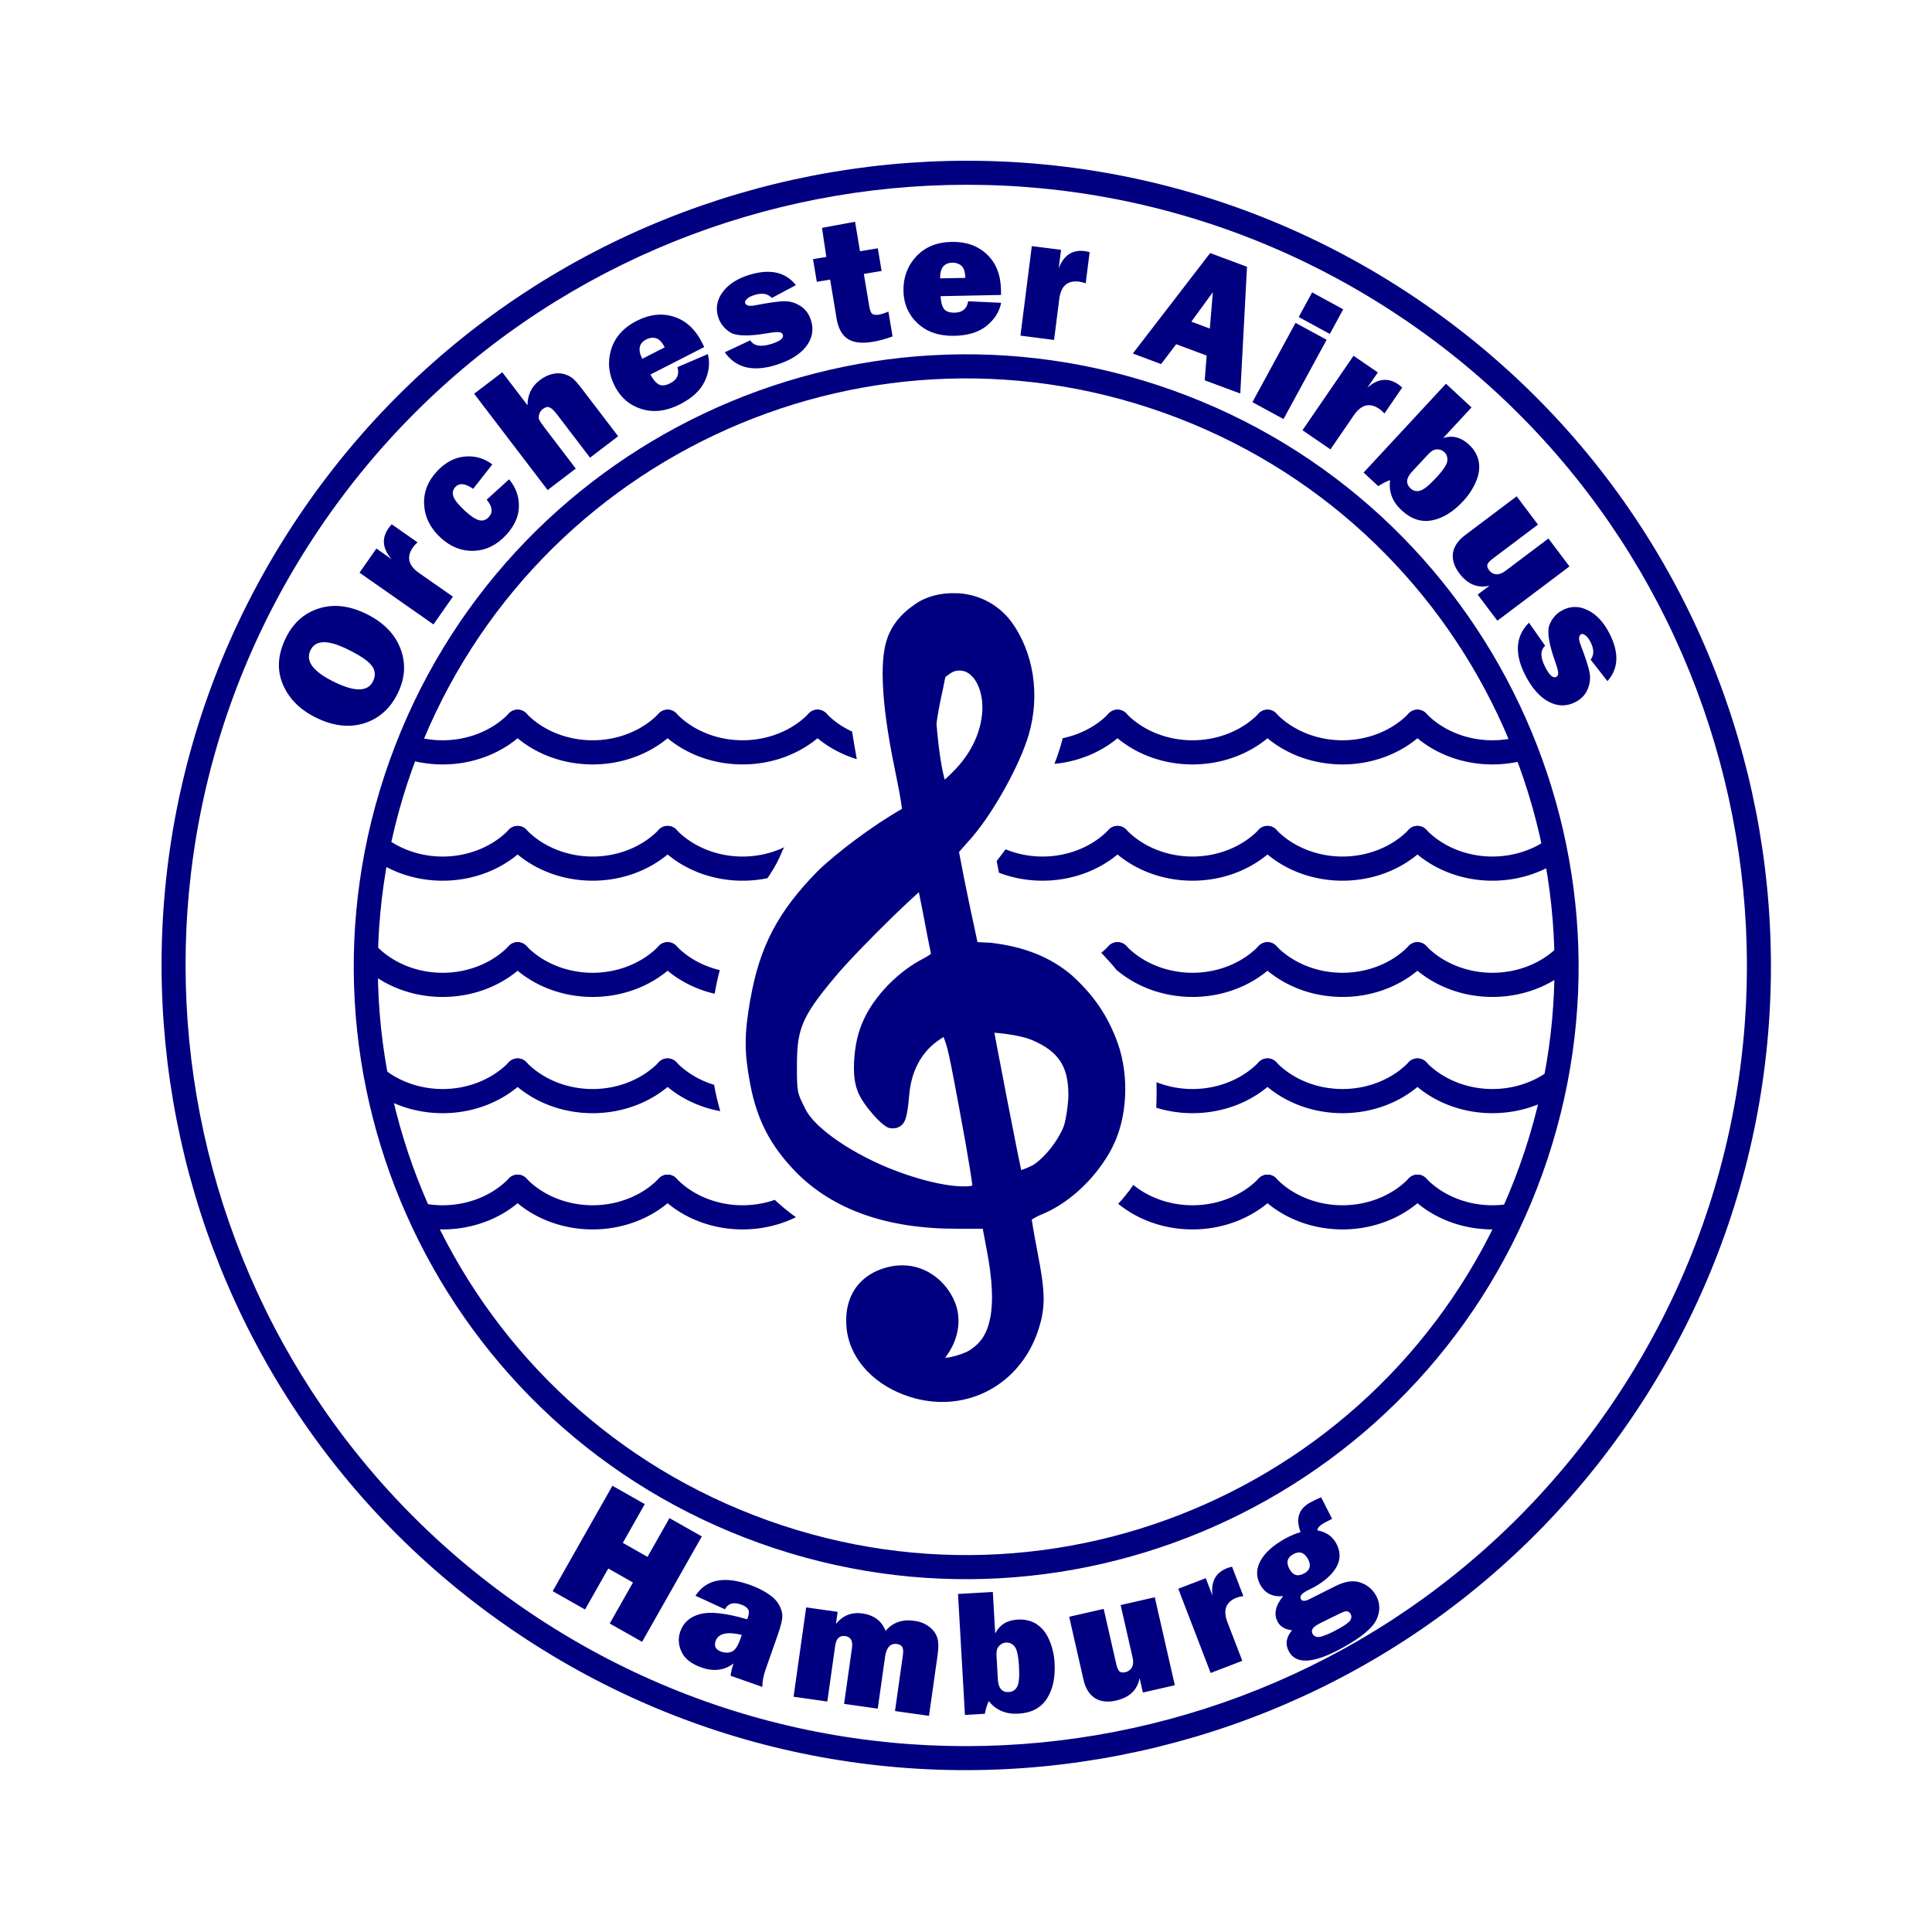 <?xml version="1.0" encoding="UTF-8" standalone="no"?>
<!-- Created with Inkscape (http://www.inkscape.org/) -->

<svg
   width="60mm"
   height="60mm"
   viewBox="0 0 60 60"
   version="1.1"
   id="svg1"
   inkscape:version="1.3.2 (091e20e, 2023-11-25, custom)"
   sodipodi:docname="Logo Rund _Marineblau.svg"
   inkscape:export-filename="Logo Orchester Airbus Hamburg - Master.png"
   inkscape:export-xdpi="96"
   inkscape:export-ydpi="96"
   xmlns:inkscape="http://www.inkscape.org/namespaces/inkscape"
   xmlns:sodipodi="http://sodipodi.sourceforge.net/DTD/sodipodi-0.dtd"
   xmlns="http://www.w3.org/2000/svg"
   xmlns:svg="http://www.w3.org/2000/svg">
  <sodipodi:namedview
     id="namedview1"
     pagecolor="#ffffff"
     bordercolor="#111111"
     borderopacity="1"
     inkscape:showpageshadow="false"
     inkscape:pageopacity="0"
     inkscape:pagecheckerboard="true"
     inkscape:deskcolor="#aed1d1"
     inkscape:document-units="mm"
     inkscape:zoom="2"
     inkscape:cx="9"
     inkscape:cy="84.25"
     inkscape:window-width="1920"
     inkscape:window-height="1051"
     inkscape:window-x="-9"
     inkscape:window-y="-9"
     inkscape:window-maximized="1"
     inkscape:current-layer="g1"
     inkscape:clip-to-page="false" />
  <defs
     id="defs1">
    <clipPath
       clipPathUnits="userSpaceOnUse"
       id="clipPath206">
      <g
         inkscape:label="Clip"
         id="use206"
         style="mix-blend-mode:normal" />
    </clipPath>
    <clipPath
       clipPathUnits="userSpaceOnUse"
       id="clipPath576">
      <g
         inkscape:label="Clip"
         id="use576">
        <g
           id="g577"
           style="display:inline" />
      </g>
    </clipPath>
    <filter
       id="mask-powermask-path-effect1099_inverse"
       inkscape:label="filtermask-powermask-path-effect1099"
       style="color-interpolation-filters:sRGB"
       height="100"
       width="100"
       x="-50"
       y="-50">
      <feColorMatrix
         id="mask-powermask-path-effect1099_primitive1"
         values="1"
         type="saturate"
         result="fbSourceGraphic" />
      <feColorMatrix
         id="mask-powermask-path-effect1099_primitive2"
         values="-1 0 0 0 1 0 -1 0 0 1 0 0 -1 0 1 0 0 0 1 0 "
         in="fbSourceGraphic" />
    </filter>
    <filter
       id="mask-powermask-path-effect401_inverse"
       inkscape:label="filtermask-powermask-path-effect401"
       style="color-interpolation-filters:sRGB"
       height="100"
       width="100"
       x="-50"
       y="-50">
      <feColorMatrix
         id="mask-powermask-path-effect401_primitive1"
         values="1"
         type="saturate"
         result="fbSourceGraphic" />
      <feColorMatrix
         id="mask-powermask-path-effect401_primitive2"
         values="-1 0 0 0 1 0 -1 0 0 1 0 0 -1 0 1 0 0 0 1 0 "
         in="fbSourceGraphic" />
    </filter>
    <clipPath
       clipPathUnits="userSpaceOnUse"
       id="clipPath804">
      <path
         id="path804"
         style="display:inline;opacity:0.478;mix-blend-mode:normal;fill:#009512;fill-opacity:1;stroke:none;stroke-width:2;stroke-linecap:round;stroke-miterlimit:4;stroke-dasharray:none;stroke-dashoffset:0;stroke-opacity:1"
         inkscape:label="ellipse9"
         d="m 69.098,81.072 c -27.059,-4.5e-5 -48.995,21.936 -48.995,48.995 -4e-5,27.059 21.936,48.995 48.995,48.995 27.059,4e-5 48.995,-21.936 48.995,-48.995 4e-5,-27.059 -21.936,-48.995 -48.995,-48.995 z m -1.029,15.629 c 1.668,0.021 3.329,0.519 4.73,1.425 3.45,2.322 4.987,6.718 4.722,10.754 -0.46,4.746 -2.971,9.011 -5.872,12.686 0.209,1.134 0.443,2.263 0.681,3.392 -0.103,0.638 0.237,0.046 0.653,0.162 3.356,0.618 6.438,2.79 8.539,5.428 2.101,2.638 3.22,5.742 3.188,9.119 0.141,4.859 -0.871,9.411 -6.568,12.44 -0.775,0.162 -0.252,0.928 -0.249,1.452 1.036,3.882 0.192,8.299 -2.509,11.326 -2.67,3.183 -7.241,4.356 -11.198,3.312 -3.72,-0.903 -7,-3.933 -7.638,-7.789 -0.553,-2.782 0.607,-5.839 2.986,-7.425 -3.813,-1.448 -7.229,-4.151 -9.173,-7.774 -2.847,-5.377 -2.61,-11.96 -0.438,-17.529 0.991,-2.563 3.182,-4.326 4.172,-6.856 0.66,-1.688 4.335,-3.555 6.586,-5.025 -0.609,-3.459 -1.397,-6.935 -1.236,-10.47 -0.142,-4.354 3.61,-8.3 7.91,-8.607 0.238,-0.017 0.476,-0.023 0.715,-0.02 z"
         sodipodi:nodetypes="cccccscccccscccccccccscccss" />
    </clipPath>
  </defs>
  <g
     inkscape:groupmode="layer"
     id="layer5"
     inkscape:label="Ebene1"
     style="display:inline">
    <g
       id="g1"
       inkscape:label="g1">
      <g
         id="g9"
         style="stroke:#000080;stroke-width:1.972;fill:#000080"
         transform="matrix(0.38,0,0,0.38,3.726,-19.457)"
         inkscape:label="Wellen"
         clip-path="url(#clipPath804)">
        <path
           style="color:#000000;fill:#000080;stroke:none;stroke-linecap:round;-inkscape-stroke:none"
           d="m 44.072,147.48 a 0.986,0.986 0 0 0 -0.029,1.395 c 1.724,1.798 4.221,2.803 6.84,2.803 2.619,0 5.116,-1.005 6.84,-2.803 a 0.986,0.986 0 0 0 -0.029,-1.395 0.986,0.986 0 0 0 -1.395,0.029 c -1.316,1.372 -3.306,2.195 -5.416,2.195 -2.11,0 -4.1,-0.823 -5.416,-2.195 a 0.986,0.986 0 0 0 -1.395,-0.029 z"
           id="path2" />
        <path
           style="color:#000000;fill:#000080;stroke:none;stroke-linecap:round;-inkscape-stroke:none"
           d="m 129.869,137.979 a 0.986,0.986 0 0 0 -0.029,1.395 c 1.724,1.798 4.221,2.805 6.84,2.805 2.619,0 5.116,-1.007 6.84,-2.805 a 0.986,0.986 0 0 0 -0.029,-1.395 0.986,0.986 0 0 0 -1.395,0.029 c -1.316,1.372 -3.306,2.197 -5.416,2.197 -2.11,0 -4.1,-0.825 -5.416,-2.197 a 0.986,0.986 0 0 0 -1.395,-0.029 z"
           id="use101" />
        <path
           style="color:#000000;fill:#000080;stroke:none;stroke-linecap:round;-inkscape-stroke:none"
           d="m 118.316,137.705 a 0.986,0.986 0 0 0 -0.705,0.273 0.986,0.986 0 0 0 -0.029,1.395 c 1.724,1.798 4.223,2.805 6.842,2.805 2.619,0 5.116,-1.007 6.84,-2.805 a 0.986,0.986 0 0 0 -0.029,-1.395 0.986,0.986 0 0 0 -1.395,0.029 c -1.316,1.372 -3.306,2.197 -5.416,2.197 -2.11,0 -4.102,-0.825 -5.418,-2.197 a 0.986,0.986 0 0 0 -0.689,-0.303 z"
           id="use102" />
        <path
           style="color:#000000;fill:#000080;stroke:none;stroke-linecap:round;-inkscape-stroke:none"
           d="m 106.059,137.705 a 0.986,0.986 0 0 0 -0.703,0.273 0.986,0.986 0 0 0 -0.029,1.395 c 1.724,1.798 4.221,2.805 6.84,2.805 2.619,0 5.116,-1.007 6.84,-2.805 a 0.986,0.986 0 0 0 -0.029,-1.395 0.986,0.986 0 0 0 -1.395,0.029 c -1.316,1.372 -3.306,2.197 -5.416,2.197 -2.11,0 -4.1,-0.825 -5.416,-2.197 a 0.986,0.986 0 0 0 -0.691,-0.303 z"
           id="use103" />
        <path
           style="color:#000000;fill:#000080;stroke:none;stroke-linecap:round;-inkscape-stroke:none"
           d="m 93.803,137.705 a 0.986,0.986 0 0 0 -0.703,0.273 0.986,0.986 0 0 0 -0.029,1.395 c 1.724,1.798 4.221,2.805 6.84,2.805 2.619,1e-5 5.116,-1.007 6.84,-2.805 a 0.986,0.986 0 0 0 -0.029,-1.395 0.986,0.986 0 0 0 -1.395,0.029 c -1.316,1.372 -3.306,2.197 -5.416,2.197 -2.11,0 -4.1,-0.825 -5.416,-2.197 a 0.986,0.986 0 0 0 -0.691,-0.303 z"
           id="use104" />
        <path
           style="color:#000000;fill:#000080;stroke:none;stroke-linecap:round;-inkscape-stroke:none"
           d="m 81.545,137.705 a 0.986,0.986 0 0 0 -0.703,0.273 0.986,0.986 0 0 0 -0.029,1.395 c 1.724,1.798 4.221,2.805 6.84,2.805 2.619,1e-5 5.118,-1.007 6.842,-2.805 a 0.986,0.986 0 0 0 -0.029,-1.395 0.986,0.986 0 0 0 -1.395,0.029 c -1.316,1.372 -3.308,2.197 -5.418,2.197 -2.11,0 -4.1,-0.825 -5.416,-2.197 a 0.986,0.986 0 0 0 -0.691,-0.303 z"
           id="use105" />
        <path
           style="color:#000000;fill:#000080;stroke:none;stroke-linecap:round;-inkscape-stroke:none"
           d="m 69.289,137.705 a 0.986,0.986 0 0 0 -0.703,0.273 0.986,0.986 0 0 0 -0.029,1.395 c 1.724,1.798 4.221,2.805 6.84,2.805 2.619,1e-5 5.116,-1.007 6.84,-2.805 a 0.986,0.986 0 0 0 -0.029,-1.395 0.986,0.986 0 0 0 -1.395,0.029 c -1.316,1.372 -3.306,2.197 -5.416,2.197 -2.11,0 -4.1,-0.825 -5.416,-2.197 a 0.986,0.986 0 0 0 -0.691,-0.303 z"
           id="use106" />
        <path
           style="color:#000000;fill:#000080;stroke:none;stroke-linecap:round;-inkscape-stroke:none"
           d="m 69.248,137.705 a 0.986,0.986 0 0 0 -0.691,0.303 c -1.316,1.372 -3.308,2.197 -5.418,2.197 -2.11,0 -4.1,-0.825 -5.416,-2.197 a 0.986,0.986 0 0 0 -1.395,-0.029 0.986,0.986 0 0 0 -0.029,1.395 c 1.724,1.798 4.221,2.805 6.84,2.805 2.619,1e-5 5.118,-1.007 6.842,-2.805 a 0.986,0.986 0 0 0 -0.029,-1.395 0.986,0.986 0 0 0 -0.703,-0.273 z"
           id="use107" />
        <path
           style="color:#000000;fill:#000080;stroke:none;stroke-linecap:round;-inkscape-stroke:none"
           d="m 44.775,137.705 a 0.986,0.986 0 0 0 -0.703,0.273 0.986,0.986 0 0 0 -0.029,1.395 c 1.724,1.798 4.221,2.805 6.84,2.805 2.619,1e-5 5.116,-1.007 6.84,-2.805 a 0.986,0.986 0 0 0 -0.029,-1.395 0.986,0.986 0 0 0 -1.395,0.029 c -1.316,1.372 -3.306,2.197 -5.416,2.197 -2.11,0 -4.1,-0.825 -5.416,-2.197 a 0.986,0.986 0 0 0 -0.691,-0.303 z"
           id="use108" />
        <path
           style="color:#000000;fill:#000080;stroke:none;stroke-linecap:round;-inkscape-stroke:none"
           d="m 31.814,137.979 a 0.986,0.986 0 0 0 -0.029,1.395 c 1.724,1.798 4.223,2.805 6.842,2.805 2.619,1e-5 5.116,-1.007 6.84,-2.805 a 0.986,0.986 0 0 0 -0.029,-1.395 0.986,0.986 0 0 0 -1.395,0.029 c -1.316,1.372 -3.306,2.197 -5.416,2.197 -2.11,0 -4.102,-0.825 -5.418,-2.197 a 0.986,0.986 0 0 0 -1.395,-0.029 z"
           id="use109" />
        <path
           style="color:#000000;fill:#000080;stroke:none;stroke-linecap:round;-inkscape-stroke:none"
           d="m 32.477,137.705 a 0.986,0.986 0 0 0 -0.691,0.303 c -1.316,1.372 -3.306,2.197 -5.416,2.197 -2.11,0 -4.1,-0.825 -5.416,-2.197 a 0.986,0.986 0 0 0 -1.395,-0.029 0.986,0.986 0 0 0 -0.029,1.395 c 1.724,1.798 4.221,2.805 6.84,2.805 2.619,1e-5 5.116,-1.007 6.84,-2.805 a 0.986,0.986 0 0 0 -0.029,-1.395 0.986,0.986 0 0 0 -0.703,-0.273 z"
           id="use110" />
        <path
           style="color:#000000;fill:#000080;stroke:none;stroke-linecap:round;-inkscape-stroke:none"
           d="m 8.006,137.705 a 0.986,0.986 0 0 0 -0.703,0.273 0.986,0.986 0 0 0 -0.029,1.395 c 1.724,1.798 4.221,2.805 6.84,2.805 2.619,1e-5 5.116,-1.007 6.84,-2.805 a 0.986,0.986 0 0 0 -0.029,-1.395 0.986,0.986 0 0 0 -1.395,0.029 c -1.316,1.372 -3.306,2.197 -5.416,2.197 -2.11,0 -4.102,-0.825 -5.418,-2.197 a 0.986,0.986 0 0 0 -0.689,-0.303 z"
           id="use111" />
        <path
           style="color:#000000;fill:#000080;stroke:none;stroke-linecap:round;-inkscape-stroke:none"
           d="m 93.803,128.205 a 0.986,0.986 0 0 0 -0.703,0.273 0.986,0.986 0 0 0 -0.029,1.395 c 1.724,1.798 4.221,2.805 6.84,2.805 2.619,1e-5 5.116,-1.007 6.84,-2.805 a 0.986,0.986 0 0 0 -0.029,-1.395 0.986,0.986 0 0 0 -1.395,0.029 c -1.316,1.372 -3.306,2.197 -5.416,2.197 -2.11,0 -4.1,-0.825 -5.416,-2.197 a 0.986,0.986 0 0 0 -0.691,-0.303 z"
           id="use112" />
        <path
           style="color:#000000;fill:#000080;stroke:none;stroke-linecap:round;-inkscape-stroke:none"
           d="m -4.293,137.705 a 0.986,0.986 0 0 0 -0.691,0.303 c -1.316,1.372 -3.306,2.197 -5.416,2.197 -2.11,0 -4.1,-0.825 -5.416,-2.197 a 0.986,0.986 0 0 0 -1.395,-0.029 0.986,0.986 0 0 0 -0.029,1.395 c 1.724,1.798 4.221,2.805 6.84,2.805 2.619,1e-5 5.116,-1.007 6.84,-2.805 a 0.986,0.986 0 0 0 -0.029,-1.395 0.986,0.986 0 0 0 -0.703,-0.273 z"
           id="use113" />
        <path
           style="color:#000000;fill:#000080;stroke:none;stroke-linecap:round;-inkscape-stroke:none"
           d="m 227.922,128.479 a 0.986,0.986 0 0 0 -0.029,1.395 c 1.724,1.798 4.223,2.805 6.842,2.805 2.619,0 5.116,-1.007 6.84,-2.805 a 0.986,0.986 0 0 0 -0.029,-1.395 0.986,0.986 0 0 0 -1.395,0.029 c -1.316,1.372 -3.306,2.197 -5.416,2.197 -2.11,0 -4.102,-0.825 -5.418,-2.197 a 0.986,0.986 0 0 0 -1.395,-0.029 z"
           id="use114" />
        <path
           style="color:#000000;fill:#000080;stroke:none;stroke-linecap:round;-inkscape-stroke:none"
           d="m 215.666,128.479 a 0.986,0.986 0 0 0 -0.029,1.395 c 1.724,1.798 4.221,2.805 6.84,2.805 2.619,0 5.116,-1.007 6.84,-2.805 a 0.986,0.986 0 0 0 -0.029,-1.395 0.986,0.986 0 0 0 -1.395,0.029 c -1.316,1.372 -3.306,2.197 -5.416,2.197 -2.11,0 -4.1,-0.825 -5.416,-2.197 a 0.986,0.986 0 0 0 -1.395,-0.029 z"
           id="use115" />
        <path
           style="color:#000000;fill:#000080;stroke:none;stroke-linecap:round;-inkscape-stroke:none"
           d="m 203.41,128.479 a 0.986,0.986 0 0 0 -0.029,1.395 c 1.724,1.798 4.221,2.805 6.84,2.805 2.619,0 5.116,-1.007 6.84,-2.805 a 0.986,0.986 0 0 0 -0.029,-1.395 0.986,0.986 0 0 0 -1.395,0.029 c -1.316,1.372 -3.306,2.197 -5.416,2.197 -2.11,0 -4.102,-0.825 -5.418,-2.197 a 0.986,0.986 0 0 0 -1.393,-0.029 z"
           id="use116" />
        <path
           style="color:#000000;fill:#000080;stroke:none;stroke-linecap:round;-inkscape-stroke:none"
           d="m 191.152,128.479 a 0.986,0.986 0 0 0 -0.029,1.395 c 1.724,1.798 4.221,2.805 6.84,2.805 2.619,0 5.116,-1.007 6.84,-2.805 a 0.986,0.986 0 0 0 -0.029,-1.395 0.986,0.986 0 0 0 -1.393,0.029 c -1.316,1.372 -3.308,2.197 -5.418,2.197 -2.11,0 -4.1,-0.825 -5.416,-2.197 a 0.986,0.986 0 0 0 -1.395,-0.029 z"
           id="use117" />
        <path
           style="color:#000000;fill:#000080;stroke:none;stroke-linecap:round;-inkscape-stroke:none"
           d="m 178.896,128.479 a 0.986,0.986 0 0 0 -0.029,1.395 c 1.724,1.798 4.221,2.805 6.84,2.805 2.619,0 5.116,-1.007 6.84,-2.805 a 0.986,0.986 0 0 0 -0.029,-1.395 0.986,0.986 0 0 0 -1.395,0.029 c -1.316,1.372 -3.306,2.197 -5.416,2.197 -2.11,0 -4.1,-0.825 -5.416,-2.197 a 0.986,0.986 0 0 0 -1.395,-0.029 z"
           id="use118" />
        <path
           style="color:#000000;fill:#000080;stroke:none;stroke-linecap:round;-inkscape-stroke:none"
           d="m 166.639,128.479 a 0.986,0.986 0 0 0 -0.029,1.395 c 1.724,1.798 4.221,2.805 6.84,2.805 2.619,0 5.118,-1.007 6.842,-2.805 a 0.986,0.986 0 0 0 -0.029,-1.395 0.986,0.986 0 0 0 -1.395,0.029 c -1.316,1.372 -3.308,2.197 -5.418,2.197 -2.11,0 -4.1,-0.825 -5.416,-2.197 a 0.986,0.986 0 0 0 -1.395,-0.029 z"
           id="use119" />
        <path
           style="color:#000000;fill:#000080;stroke:none;stroke-linecap:round;-inkscape-stroke:none"
           d="m 154.383,128.479 a 0.986,0.986 0 0 0 -0.029,1.395 c 1.724,1.798 4.221,2.805 6.84,2.805 2.619,0 5.116,-1.007 6.84,-2.805 a 0.986,0.986 0 0 0 -0.029,-1.395 0.986,0.986 0 0 0 -1.395,0.029 c -1.316,1.372 -3.306,2.197 -5.416,2.197 -2.11,0 -4.1,-0.825 -5.416,-2.197 a 0.986,0.986 0 0 0 -1.395,-0.029 z"
           id="use120" />
        <path
           style="color:#000000;fill:#000080;stroke:none;stroke-linecap:round;-inkscape-stroke:none"
           d="m 142.125,128.479 a 0.986,0.986 0 0 0 -0.029,1.395 c 1.724,1.798 4.223,2.805 6.842,2.805 2.619,0 5.116,-1.007 6.84,-2.805 a 0.986,0.986 0 0 0 -0.029,-1.395 0.986,0.986 0 0 0 -1.395,0.029 c -1.316,1.372 -3.306,2.197 -5.416,2.197 -2.11,0 -4.102,-0.825 -5.418,-2.197 a 0.986,0.986 0 0 0 -1.395,-0.029 z"
           id="use121" />
        <path
           style="color:#000000;fill:#000080;stroke:none;stroke-linecap:round;-inkscape-stroke:none"
           d="m 129.869,128.479 a 0.986,0.986 0 0 0 -0.029,1.395 c 1.724,1.798 4.221,2.805 6.84,2.805 2.619,0 5.116,-1.007 6.84,-2.805 a 0.986,0.986 0 0 0 -0.029,-1.395 0.986,0.986 0 0 0 -1.395,0.029 c -1.316,1.372 -3.306,2.197 -5.416,2.197 -2.11,0 -4.1,-0.825 -5.416,-2.197 a 0.986,0.986 0 0 0 -1.395,-0.029 z"
           id="use122" />
        <path
           style="color:#000000;fill:#000080;stroke:none;stroke-linecap:round;-inkscape-stroke:none"
           d="m 118.316,128.205 a 0.986,0.986 0 0 0 -0.705,0.273 0.986,0.986 0 0 0 -0.027,1.395 c 1.724,1.798 4.221,2.805 6.84,2.805 2.619,0 5.116,-1.007 6.84,-2.805 a 0.986,0.986 0 0 0 -0.029,-1.395 0.986,0.986 0 0 0 -1.395,0.029 c -1.316,1.372 -3.306,2.197 -5.416,2.197 -2.11,0 -4.102,-0.825 -5.418,-2.197 a 0.986,0.986 0 0 0 -0.689,-0.303 z"
           id="use123" />
        <path
           style="color:#000000;fill:#000080;stroke:none;stroke-linecap:round;-inkscape-stroke:none"
           d="m 106.059,128.205 a 0.986,0.986 0 0 0 -0.703,0.273 0.986,0.986 0 0 0 -0.029,1.395 c 1.724,1.798 4.221,2.805 6.84,2.805 2.619,0 5.116,-1.007 6.84,-2.805 a 0.986,0.986 0 0 0 -0.029,-1.395 0.986,0.986 0 0 0 -1.393,0.029 c -1.316,1.372 -3.308,2.197 -5.418,2.197 -2.11,0 -4.1,-0.825 -5.416,-2.197 a 0.986,0.986 0 0 0 -0.691,-0.303 z"
           id="use124" />
        <path
           style="color:#000000;fill:#000080;stroke:none;stroke-linecap:round;-inkscape-stroke:none"
           d="m -4.252,137.705 a 0.986,0.986 0 0 0 -0.703,0.273 0.986,0.986 0 0 0 -0.029,1.395 c 1.724,1.798 4.221,2.805 6.84,2.805 2.619,0 5.116,-1.007 6.84,-2.805 a 0.986,0.986 0 0 0 -0.027,-1.395 0.986,0.986 0 0 0 -1.395,0.029 c -1.316,1.372 -3.308,2.197 -5.418,2.197 -2.11,0 -4.1,-0.825 -5.416,-2.197 a 0.986,0.986 0 0 0 -0.691,-0.303 z"
           id="use125" />
        <path
           style="color:#000000;fill:#000080;stroke:none;stroke-linecap:round;-inkscape-stroke:none"
           d="m 178.896,147.48 a 0.986,0.986 0 0 0 -0.029,1.395 c 1.724,1.798 4.221,2.803 6.84,2.803 2.619,0 5.116,-1.005 6.84,-2.803 a 0.986,0.986 0 0 0 -0.029,-1.395 0.986,0.986 0 0 0 -1.395,0.029 c -1.316,1.372 -3.306,2.195 -5.416,2.195 -2.11,0 -4.1,-0.823 -5.416,-2.195 a 0.986,0.986 0 0 0 -1.395,-0.029 z"
           id="use126" />
        <path
           style="color:#000000;fill:#000080;stroke:none;stroke-linecap:round;-inkscape-stroke:none"
           d="m 166.639,147.48 a 0.986,0.986 0 0 0 -0.029,1.395 c 1.724,1.798 4.221,2.803 6.84,2.803 2.619,0 5.118,-1.005 6.842,-2.803 a 0.986,0.986 0 0 0 -0.029,-1.395 0.986,0.986 0 0 0 -1.395,0.029 c -1.316,1.372 -3.308,2.195 -5.418,2.195 -2.11,0 -4.1,-0.823 -5.416,-2.195 a 0.986,0.986 0 0 0 -1.395,-0.029 z"
           id="use127" />
        <path
           style="color:#000000;fill:#000080;stroke:none;stroke-linecap:round;-inkscape-stroke:none"
           d="m 154.383,147.48 a 0.986,0.986 0 0 0 -0.029,1.395 c 1.724,1.798 4.221,2.803 6.84,2.803 2.619,0 5.116,-1.005 6.84,-2.803 a 0.986,0.986 0 0 0 -0.029,-1.395 0.986,0.986 0 0 0 -1.395,0.029 c -1.316,1.372 -3.306,2.195 -5.416,2.195 -2.11,0 -4.1,-0.823 -5.416,-2.195 a 0.986,0.986 0 0 0 -1.395,-0.029 z"
           id="use128" />
        <path
           style="color:#000000;fill:#000080;stroke:none;stroke-linecap:round;-inkscape-stroke:none"
           d="m 142.125,147.48 a 0.986,0.986 0 0 0 -0.029,1.395 c 1.724,1.798 4.223,2.803 6.842,2.803 2.619,0 5.116,-1.005 6.84,-2.803 a 0.986,0.986 0 0 0 -0.029,-1.395 0.986,0.986 0 0 0 -1.395,0.029 c -1.316,1.372 -3.306,2.195 -5.416,2.195 -2.11,0 -4.102,-0.823 -5.418,-2.195 a 0.986,0.986 0 0 0 -1.395,-0.029 z"
           id="use129" />
        <path
           style="color:#000000;fill:#000080;stroke:none;stroke-linecap:round;-inkscape-stroke:none"
           d="m 129.869,147.48 a 0.986,0.986 0 0 0 -0.029,1.395 c 1.724,1.798 4.221,2.803 6.84,2.803 2.619,0 5.116,-1.005 6.84,-2.803 a 0.986,0.986 0 0 0 -0.029,-1.395 0.986,0.986 0 0 0 -1.395,0.029 c -1.316,1.372 -3.306,2.195 -5.416,2.195 -2.11,0 -4.1,-0.823 -5.416,-2.195 a 0.986,0.986 0 0 0 -1.395,-0.029 z"
           id="use130" />
        <path
           style="color:#000000;fill:#000080;stroke:none;stroke-linecap:round;-inkscape-stroke:none"
           d="m 118.316,147.205 a 0.986,0.986 0 0 0 -0.705,0.275 0.986,0.986 0 0 0 -0.027,1.395 c 1.724,1.798 4.221,2.803 6.84,2.803 2.619,0 5.116,-1.005 6.84,-2.803 a 0.986,0.986 0 0 0 -0.029,-1.395 0.986,0.986 0 0 0 -1.395,0.029 c -1.316,1.372 -3.306,2.195 -5.416,2.195 -2.11,0 -4.102,-0.823 -5.418,-2.195 a 0.986,0.986 0 0 0 -0.689,-0.305 z"
           id="use131" />
        <path
           style="color:#000000;fill:#000080;stroke:none;stroke-linecap:round;-inkscape-stroke:none"
           d="m 106.059,147.205 a 0.986,0.986 0 0 0 -0.703,0.275 0.986,0.986 0 0 0 -0.029,1.395 c 1.724,1.798 4.221,2.803 6.84,2.803 2.619,0 5.116,-1.005 6.84,-2.803 a 0.986,0.986 0 0 0 -0.029,-1.395 0.986,0.986 0 0 0 -1.393,0.029 c -1.316,1.372 -3.308,2.195 -5.418,2.195 -2.11,0 -4.1,-0.823 -5.416,-2.195 a 0.986,0.986 0 0 0 -0.691,-0.305 z"
           id="use132" />
        <path
           style="color:#000000;fill:#000080;stroke:none;stroke-linecap:round;-inkscape-stroke:none"
           d="m 93.803,147.205 a 0.986,0.986 0 0 0 -0.703,0.275 0.986,0.986 0 0 0 -0.029,1.395 c 1.724,1.798 4.221,2.803 6.84,2.803 2.619,1e-5 5.116,-1.005 6.84,-2.803 a 0.986,0.986 0 0 0 -0.029,-1.395 0.986,0.986 0 0 0 -1.395,0.029 c -1.316,1.372 -3.306,2.195 -5.416,2.195 -2.11,0 -4.1,-0.823 -5.416,-2.195 a 0.986,0.986 0 0 0 -0.691,-0.305 z"
           id="use133" />
        <path
           style="color:#000000;fill:#000080;stroke:none;stroke-linecap:round;-inkscape-stroke:none"
           d="m 81.545,147.205 a 0.986,0.986 0 0 0 -0.703,0.275 0.986,0.986 0 0 0 -0.029,1.395 c 1.724,1.798 4.221,2.803 6.84,2.803 2.619,1e-5 5.118,-1.005 6.842,-2.803 a 0.986,0.986 0 0 0 -0.029,-1.395 0.986,0.986 0 0 0 -1.395,0.029 c -1.316,1.372 -3.308,2.195 -5.418,2.195 -2.11,0 -4.1,-0.823 -5.416,-2.195 a 0.986,0.986 0 0 0 -0.691,-0.305 z"
           id="use134" />
        <path
           style="color:#000000;fill:#000080;stroke:none;stroke-linecap:round;-inkscape-stroke:none"
           d="m 69.289,147.205 a 0.986,0.986 0 0 0 -0.703,0.275 0.986,0.986 0 0 0 -0.029,1.395 c 1.724,1.798 4.221,2.803 6.84,2.803 2.619,1e-5 5.116,-1.005 6.84,-2.803 a 0.986,0.986 0 0 0 -0.029,-1.395 0.986,0.986 0 0 0 -1.395,0.029 c -1.316,1.372 -3.306,2.195 -5.416,2.195 -2.11,0 -4.1,-0.823 -5.416,-2.195 a 0.986,0.986 0 0 0 -0.691,-0.305 z"
           id="use135" />
        <path
           style="color:#000000;fill:#000080;stroke:none;stroke-linecap:round;-inkscape-stroke:none"
           d="m 69.248,147.205 a 0.986,0.986 0 0 0 -0.691,0.305 c -1.316,1.372 -3.308,2.195 -5.418,2.195 -2.11,0 -4.1,-0.823 -5.416,-2.195 a 0.986,0.986 0 0 0 -1.395,-0.029 0.986,0.986 0 0 0 -0.029,1.395 c 1.724,1.798 4.221,2.803 6.84,2.803 2.619,1e-5 5.118,-1.005 6.842,-2.803 a 0.986,0.986 0 0 0 -0.029,-1.395 0.986,0.986 0 0 0 -0.703,-0.275 z"
           id="use136" />
        <path
           style="color:#000000;fill:#000080;stroke:none;stroke-linecap:round;-inkscape-stroke:none"
           d="m 142.125,137.979 a 0.986,0.986 0 0 0 -0.029,1.395 c 1.724,1.798 4.223,2.805 6.842,2.805 2.619,0 5.116,-1.007 6.84,-2.805 a 0.986,0.986 0 0 0 -0.029,-1.395 0.986,0.986 0 0 0 -1.395,0.029 c -1.316,1.372 -3.306,2.197 -5.416,2.197 -2.11,0 -4.102,-0.825 -5.418,-2.197 a 0.986,0.986 0 0 0 -1.395,-0.029 z"
           id="use137" />
        <path
           style="color:#000000;fill:#000080;stroke:none;stroke-linecap:round;-inkscape-stroke:none"
           d="m 32.518,147.205 a 0.986,0.986 0 0 0 -0.703,0.275 0.986,0.986 0 0 0 -0.029,1.395 c 1.724,1.798 4.223,2.803 6.842,2.803 2.619,0 5.116,-1.005 6.84,-2.803 a 0.986,0.986 0 0 0 -0.029,-1.395 0.986,0.986 0 0 0 -1.395,0.029 c -1.316,1.372 -3.306,2.195 -5.416,2.195 -2.11,0 -4.102,-0.823 -5.418,-2.195 a 0.986,0.986 0 0 0 -0.691,-0.305 z"
           id="use138" />
        <path
           style="color:#000000;fill:#000080;stroke:none;stroke-linecap:round;-inkscape-stroke:none"
           d="m 19.559,147.48 a 0.986,0.986 0 0 0 -0.029,1.395 c 1.724,1.798 4.221,2.803 6.84,2.803 2.619,0 5.116,-1.005 6.84,-2.803 a 0.986,0.986 0 0 0 -0.029,-1.395 0.986,0.986 0 0 0 -1.395,0.029 c -1.316,1.372 -3.306,2.195 -5.416,2.195 -2.11,0 -4.1,-0.823 -5.416,-2.195 a 0.986,0.986 0 0 0 -1.395,-0.029 z"
           id="use139" />
        <path
           style="color:#000000;fill:#000080;stroke:none;stroke-linecap:round;-inkscape-stroke:none"
           d="m 8.006,147.205 a 0.986,0.986 0 0 0 -0.703,0.275 0.986,0.986 0 0 0 -0.029,1.395 c 1.724,1.798 4.221,2.803 6.84,2.803 2.619,0 5.116,-1.005 6.84,-2.803 a 0.986,0.986 0 0 0 -0.029,-1.395 0.986,0.986 0 0 0 -1.395,0.029 c -1.316,1.372 -3.306,2.195 -5.416,2.195 -2.11,0 -4.102,-0.823 -5.418,-2.195 a 0.986,0.986 0 0 0 -0.689,-0.305 z"
           id="use140" />
        <path
           style="color:#000000;fill:#000080;stroke:none;stroke-linecap:round;-inkscape-stroke:none"
           d="m -4.252,147.205 a 0.986,0.986 0 0 0 -0.703,0.275 0.986,0.986 0 0 0 -0.029,1.395 c 1.724,1.798 4.221,2.803 6.84,2.803 2.619,0 5.116,-1.005 6.84,-2.803 a 0.986,0.986 0 0 0 -0.027,-1.395 0.986,0.986 0 0 0 -1.395,0.029 c -1.316,1.372 -3.308,2.195 -5.418,2.195 -2.11,0 -4.1,-0.823 -5.416,-2.195 a 0.986,0.986 0 0 0 -0.691,-0.305 z"
           id="use141" />
        <path
           style="color:#000000;fill:#000080;stroke:none;stroke-linecap:round;-inkscape-stroke:none"
           d="m -4.293,147.205 a 0.986,0.986 0 0 0 -0.691,0.305 c -1.316,1.372 -3.306,2.195 -5.416,2.195 -2.11,0 -4.1,-0.823 -5.416,-2.195 a 0.986,0.986 0 0 0 -1.395,-0.029 0.986,0.986 0 0 0 -0.029,1.395 c 1.724,1.798 4.221,2.803 6.84,2.803 2.619,0 5.116,-1.005 6.84,-2.803 a 0.986,0.986 0 0 0 -0.029,-1.395 0.986,0.986 0 0 0 -0.703,-0.275 z"
           id="use142" />
        <path
           style="color:#000000;fill:#000080;stroke:none;stroke-linecap:round;-inkscape-stroke:none"
           d="m 227.922,137.979 a 0.986,0.986 0 0 0 -0.029,1.395 c 1.724,1.798 4.223,2.805 6.842,2.805 2.619,0 5.116,-1.007 6.84,-2.805 a 0.986,0.986 0 0 0 -0.029,-1.395 0.986,0.986 0 0 0 -1.395,0.029 c -1.316,1.372 -3.306,2.197 -5.416,2.197 -2.11,0 -4.102,-0.825 -5.418,-2.197 a 0.986,0.986 0 0 0 -1.395,-0.029 z"
           id="use143" />
        <path
           style="color:#000000;fill:#000080;stroke:none;stroke-linecap:round;-inkscape-stroke:none"
           d="m 215.666,137.979 a 0.986,0.986 0 0 0 -0.029,1.395 c 1.724,1.798 4.221,2.805 6.84,2.805 2.619,0 5.116,-1.007 6.84,-2.805 a 0.986,0.986 0 0 0 -0.029,-1.395 0.986,0.986 0 0 0 -1.395,0.029 c -1.316,1.372 -3.306,2.197 -5.416,2.197 -2.11,0 -4.1,-0.825 -5.416,-2.197 a 0.986,0.986 0 0 0 -1.395,-0.029 z"
           id="use144" />
        <path
           style="color:#000000;fill:#000080;stroke:none;stroke-linecap:round;-inkscape-stroke:none"
           d="m 203.41,137.979 a 0.986,0.986 0 0 0 -0.029,1.395 c 1.724,1.798 4.221,2.805 6.84,2.805 2.619,0 5.116,-1.007 6.84,-2.805 a 0.986,0.986 0 0 0 -0.029,-1.395 0.986,0.986 0 0 0 -1.395,0.029 c -1.316,1.372 -3.306,2.197 -5.416,2.197 -2.11,0 -4.102,-0.825 -5.418,-2.197 a 0.986,0.986 0 0 0 -1.393,-0.029 z"
           id="use145" />
        <path
           style="color:#000000;fill:#000080;stroke:none;stroke-linecap:round;-inkscape-stroke:none"
           d="m 191.152,137.979 a 0.986,0.986 0 0 0 -0.029,1.395 c 1.724,1.798 4.221,2.805 6.84,2.805 2.619,0 5.116,-1.007 6.84,-2.805 a 0.986,0.986 0 0 0 -0.029,-1.395 0.986,0.986 0 0 0 -1.393,0.029 c -1.316,1.372 -3.308,2.197 -5.418,2.197 -2.11,0 -4.1,-0.825 -5.416,-2.197 a 0.986,0.986 0 0 0 -1.395,-0.029 z"
           id="use146" />
        <path
           style="color:#000000;fill:#000080;stroke:none;stroke-linecap:round;-inkscape-stroke:none"
           d="m 178.896,137.979 a 0.986,0.986 0 0 0 -0.029,1.395 c 1.724,1.798 4.221,2.805 6.84,2.805 2.619,0 5.116,-1.007 6.84,-2.805 a 0.986,0.986 0 0 0 -0.029,-1.395 0.986,0.986 0 0 0 -1.395,0.029 c -1.316,1.372 -3.306,2.197 -5.416,2.197 -2.11,0 -4.1,-0.825 -5.416,-2.197 a 0.986,0.986 0 0 0 -1.395,-0.029 z"
           id="use147" />
        <path
           style="color:#000000;fill:#000080;stroke:none;stroke-linecap:round;-inkscape-stroke:none"
           d="m 166.639,137.979 a 0.986,0.986 0 0 0 -0.029,1.395 c 1.724,1.798 4.221,2.805 6.84,2.805 2.619,0 5.118,-1.007 6.842,-2.805 a 0.986,0.986 0 0 0 -0.029,-1.395 0.986,0.986 0 0 0 -1.395,0.029 c -1.316,1.372 -3.308,2.197 -5.418,2.197 -2.11,0 -4.1,-0.825 -5.416,-2.197 a 0.986,0.986 0 0 0 -1.395,-0.029 z"
           id="use148" />
        <path
           style="color:#000000;fill:#000080;stroke:none;stroke-linecap:round;-inkscape-stroke:none"
           d="m 154.383,137.979 a 0.986,0.986 0 0 0 -0.029,1.395 c 1.724,1.798 4.221,2.805 6.84,2.805 2.619,0 5.116,-1.007 6.84,-2.805 a 0.986,0.986 0 0 0 -0.029,-1.395 0.986,0.986 0 0 0 -1.395,0.029 c -1.316,1.372 -3.306,2.197 -5.416,2.197 -2.11,0 -4.1,-0.825 -5.416,-2.197 a 0.986,0.986 0 0 0 -1.395,-0.029 z"
           id="use149" />
        <path
           style="color:#000000;fill:#000080;stroke:none;stroke-linecap:round;-inkscape-stroke:none"
           d="m 203.41,118.979 a 0.986,0.986 0 0 0 -0.029,1.395 c 1.724,1.798 4.221,2.805 6.84,2.805 2.619,0 5.116,-1.007 6.84,-2.805 a 0.986,0.986 0 0 0 -0.029,-1.395 0.986,0.986 0 0 0 -1.395,0.029 c -1.316,1.372 -3.306,2.197 -5.416,2.197 -2.11,0 -4.102,-0.825 -5.418,-2.197 a 0.986,0.986 0 0 0 -1.393,-0.029 z"
           id="use150" />
        <path
           style="color:#000000;fill:#000080;stroke:none;stroke-linecap:round;-inkscape-stroke:none"
           d="m 32.518,118.705 a 0.986,0.986 0 0 0 -0.703,0.273 0.986,0.986 0 0 0 -0.029,1.395 c 1.724,1.798 4.223,2.805 6.842,2.805 2.619,0 5.116,-1.007 6.84,-2.805 a 0.986,0.986 0 0 0 -0.029,-1.395 0.986,0.986 0 0 0 -1.395,0.029 c -1.316,1.372 -3.306,2.197 -5.416,2.197 -2.11,0 -4.102,-0.825 -5.418,-2.197 a 0.986,0.986 0 0 0 -0.691,-0.303 z"
           id="use151" />
        <path
           style="color:#000000;fill:#000080;stroke:none;stroke-linecap:round;-inkscape-stroke:none"
           d="m 32.477,118.705 a 0.986,0.986 0 0 0 -0.691,0.303 c -1.316,1.372 -3.306,2.197 -5.416,2.197 -2.11,0 -4.1,-0.825 -5.416,-2.197 a 0.986,0.986 0 0 0 -1.395,-0.029 0.986,0.986 0 0 0 -0.029,1.395 c 1.724,1.798 4.221,2.805 6.84,2.805 2.619,0 5.116,-1.007 6.84,-2.805 a 0.986,0.986 0 0 0 -0.029,-1.395 0.986,0.986 0 0 0 -0.703,-0.273 z"
           id="use152" />
        <path
           style="color:#000000;fill:#000080;stroke:none;stroke-linecap:round;-inkscape-stroke:none"
           d="m 8.006,118.705 a 0.986,0.986 0 0 0 -0.703,0.273 0.986,0.986 0 0 0 -0.029,1.395 c 1.724,1.798 4.221,2.805 6.84,2.805 2.619,0 5.116,-1.007 6.84,-2.805 a 0.986,0.986 0 0 0 -0.029,-1.395 0.986,0.986 0 0 0 -1.395,0.029 c -1.316,1.372 -3.306,2.197 -5.416,2.197 -2.11,0 -4.102,-0.825 -5.418,-2.197 a 0.986,0.986 0 0 0 -0.689,-0.303 z"
           id="use153" />
        <path
           style="color:#000000;fill:#000080;stroke:none;stroke-linecap:round;-inkscape-stroke:none"
           d="m -4.252,118.705 a 0.986,0.986 0 0 0 -0.703,0.273 0.986,0.986 0 0 0 -0.029,1.395 c 1.724,1.798 4.221,2.805 6.84,2.805 2.619,0 5.116,-1.007 6.84,-2.805 a 0.986,0.986 0 0 0 -0.027,-1.395 0.986,0.986 0 0 0 -1.395,0.029 c -1.316,1.372 -3.308,2.197 -5.418,2.197 -2.11,0 -4.1,-0.825 -5.416,-2.197 a 0.986,0.986 0 0 0 -0.691,-0.303 z"
           id="use154" />
        <path
           style="color:#000000;fill:#000080;stroke:none;stroke-linecap:round;-inkscape-stroke:none"
           d="m -16.508,118.705 a 0.986,0.986 0 0 0 -0.703,0.273 0.986,0.986 0 0 0 -0.029,1.395 c 1.724,1.798 4.221,2.805 6.84,2.805 2.619,0 5.116,-1.007 6.84,-2.805 a 0.986,0.986 0 0 0 -0.029,-1.395 0.986,0.986 0 0 0 -1.395,0.029 c -1.316,1.372 -3.306,2.197 -5.416,2.197 -2.11,0 -4.1,-0.825 -5.416,-2.197 a 0.986,0.986 0 0 0 -0.691,-0.303 z"
           id="use155" />
        <path
           style="color:#000000;fill:#000080;stroke:none;stroke-linecap:round;-inkscape-stroke:none"
           d="m 227.922,109.479 a 0.986,0.986 0 0 0 -0.029,1.395 c 1.724,1.798 4.223,2.803 6.842,2.803 2.619,0 5.116,-1.005 6.84,-2.803 a 0.986,0.986 0 0 0 -0.029,-1.395 0.986,0.986 0 0 0 -1.395,0.029 c -1.316,1.372 -3.306,2.195 -5.416,2.195 -2.11,-1e-5 -4.102,-0.823 -5.418,-2.195 a 0.986,0.986 0 0 0 -1.395,-0.029 z"
           id="use156" />
        <path
           style="color:#000000;fill:#000080;stroke:none;stroke-linecap:round;-inkscape-stroke:none"
           d="m 215.666,109.479 a 0.986,0.986 0 0 0 -0.029,1.395 c 1.724,1.798 4.221,2.803 6.84,2.803 2.619,0 5.116,-1.005 6.84,-2.803 a 0.986,0.986 0 0 0 -0.029,-1.395 0.986,0.986 0 0 0 -1.395,0.029 c -1.316,1.372 -3.306,2.195 -5.416,2.195 -2.11,-1e-5 -4.1,-0.823 -5.416,-2.195 a 0.986,0.986 0 0 0 -1.395,-0.029 z"
           id="use157" />
        <path
           style="color:#000000;fill:#000080;stroke:none;stroke-linecap:round;-inkscape-stroke:none"
           d="m 203.41,109.479 a 0.986,0.986 0 0 0 -0.029,1.395 c 1.724,1.798 4.221,2.803 6.84,2.803 2.619,0 5.116,-1.005 6.84,-2.803 a 0.986,0.986 0 0 0 -0.029,-1.395 0.986,0.986 0 0 0 -1.395,0.029 c -1.316,1.372 -3.306,2.195 -5.416,2.195 -2.11,-1e-5 -4.102,-0.823 -5.418,-2.195 a 0.986,0.986 0 0 0 -1.393,-0.029 z"
           id="use158" />
        <path
           style="color:#000000;fill:#000080;stroke:none;stroke-linecap:round;-inkscape-stroke:none"
           d="m 191.152,109.479 a 0.986,0.986 0 0 0 -0.029,1.395 c 1.724,1.798 4.221,2.803 6.84,2.803 2.619,0 5.116,-1.005 6.84,-2.803 a 0.986,0.986 0 0 0 -0.029,-1.395 0.986,0.986 0 0 0 -1.393,0.029 c -1.316,1.372 -3.308,2.195 -5.418,2.195 -2.11,-1e-5 -4.1,-0.823 -5.416,-2.195 a 0.986,0.986 0 0 0 -1.395,-0.029 z"
           id="use159" />
        <path
           style="color:#000000;fill:#000080;stroke:none;stroke-linecap:round;-inkscape-stroke:none"
           d="m 178.896,109.479 a 0.986,0.986 0 0 0 -0.029,1.395 c 1.724,1.798 4.221,2.803 6.84,2.803 2.619,0 5.116,-1.005 6.84,-2.803 a 0.986,0.986 0 0 0 -0.029,-1.395 0.986,0.986 0 0 0 -1.395,0.029 c -1.316,1.372 -3.306,2.195 -5.416,2.195 -2.11,-1e-5 -4.1,-0.823 -5.416,-2.195 a 0.986,0.986 0 0 0 -1.395,-0.029 z"
           id="use160" />
        <path
           style="color:#000000;fill:#000080;stroke:none;stroke-linecap:round;-inkscape-stroke:none"
           d="m 166.639,109.479 a 0.986,0.986 0 0 0 -0.029,1.395 c 1.724,1.798 4.221,2.803 6.84,2.803 2.619,0 5.118,-1.005 6.842,-2.803 a 0.986,0.986 0 0 0 -0.029,-1.395 0.986,0.986 0 0 0 -1.395,0.029 c -1.316,1.372 -3.308,2.195 -5.418,2.195 -2.11,-1e-5 -4.1,-0.823 -5.416,-2.195 a 0.986,0.986 0 0 0 -1.395,-0.029 z"
           id="use161" />
        <path
           style="color:#000000;fill:#000080;stroke:none;stroke-linecap:round;-inkscape-stroke:none"
           d="m 154.383,109.479 a 0.986,0.986 0 0 0 -0.029,1.395 c 1.724,1.798 4.221,2.803 6.84,2.803 2.619,0 5.116,-1.005 6.84,-2.803 a 0.986,0.986 0 0 0 -0.029,-1.395 0.986,0.986 0 0 0 -1.395,0.029 c -1.316,1.372 -3.306,2.195 -5.416,2.195 -2.11,-1e-5 -4.1,-0.823 -5.416,-2.195 a 0.986,0.986 0 0 0 -1.395,-0.029 z"
           id="use162" />
        <path
           style="color:#000000;fill:#000080;stroke:none;stroke-linecap:round;-inkscape-stroke:none"
           d="m -16.508,109.203 a 0.986,0.986 0 0 0 -0.703,0.275 0.986,0.986 0 0 0 -0.029,1.395 c 1.724,1.798 4.221,2.803 6.84,2.803 2.619,0 5.116,-1.005 6.84,-2.803 a 0.986,0.986 0 0 0 -0.029,-1.395 0.986,0.986 0 0 0 -1.395,0.029 c -1.316,1.372 -3.306,2.195 -5.416,2.195 -2.11,-1e-5 -4.1,-0.823 -5.416,-2.195 a 0.986,0.986 0 0 0 -0.691,-0.305 z"
           id="use163" />
        <path
           style="color:#000000;fill:#000080;stroke:none;stroke-linecap:round;-inkscape-stroke:none"
           d="m 129.869,109.479 a 0.986,0.986 0 0 0 -0.029,1.395 c 1.724,1.798 4.221,2.803 6.84,2.803 2.619,0 5.116,-1.005 6.84,-2.803 a 0.986,0.986 0 0 0 -0.029,-1.395 0.986,0.986 0 0 0 -1.395,0.029 c -1.316,1.372 -3.306,2.195 -5.416,2.195 -2.11,-1e-5 -4.1,-0.823 -5.416,-2.195 a 0.986,0.986 0 0 0 -1.395,-0.029 z"
           id="use164" />
        <path
           style="color:#000000;fill:#000080;stroke:none;stroke-linecap:round;-inkscape-stroke:none"
           d="m 117.611,109.479 a 0.986,0.986 0 0 0 -0.027,1.395 c 1.724,1.798 4.221,2.803 6.84,2.803 2.619,0 5.116,-1.005 6.84,-2.803 a 0.986,0.986 0 0 0 -0.029,-1.395 0.986,0.986 0 0 0 -1.395,0.029 c -1.316,1.372 -3.306,2.195 -5.416,2.195 -2.11,-1e-5 -4.102,-0.823 -5.418,-2.195 a 0.986,0.986 0 0 0 -1.395,-0.029 z"
           id="use165" />
        <path
           style="color:#000000;fill:#000080;stroke:none;stroke-linecap:round;-inkscape-stroke:none"
           d="m 105.355,109.479 a 0.986,0.986 0 0 0 -0.029,1.395 c 1.724,1.798 4.221,2.803 6.84,2.803 2.619,0 5.116,-1.005 6.84,-2.803 a 0.986,0.986 0 0 0 -0.029,-1.395 0.986,0.986 0 0 0 -1.393,0.029 c -1.316,1.372 -3.308,2.195 -5.418,2.195 -2.11,-1e-5 -4.1,-0.823 -5.416,-2.195 a 0.986,0.986 0 0 0 -1.395,-0.029 z"
           id="use166" />
        <path
           style="color:#000000;fill:#000080;stroke:none;stroke-linecap:round;-inkscape-stroke:none"
           d="m 93.1,109.479 a 0.986,0.986 0 0 0 -0.029,1.395 c 1.724,1.798 4.221,2.803 6.84,2.803 2.619,0 5.116,-1.005 6.84,-2.803 a 0.986,0.986 0 0 0 -0.029,-1.395 0.986,0.986 0 0 0 -1.395,0.029 c -1.316,1.372 -3.306,2.195 -5.416,2.195 -2.11,-1e-5 -4.1,-0.823 -5.416,-2.195 a 0.986,0.986 0 0 0 -1.395,-0.029 z"
           id="use167" />
        <path
           style="color:#000000;fill:#000080;stroke:none;stroke-linecap:round;-inkscape-stroke:none"
           d="m 80.842,109.479 a 0.986,0.986 0 0 0 -0.029,1.395 c 1.724,1.798 4.221,2.803 6.84,2.803 2.619,0 5.118,-1.005 6.842,-2.803 a 0.986,0.986 0 0 0 -0.029,-1.395 0.986,0.986 0 0 0 -1.395,0.029 c -1.316,1.372 -3.308,2.195 -5.418,2.195 -2.11,-1e-5 -4.1,-0.823 -5.416,-2.195 a 0.986,0.986 0 0 0 -1.395,-0.029 z"
           id="use168" />
        <path
           style="color:#000000;fill:#000080;stroke:none;stroke-linecap:round;-inkscape-stroke:none"
           d="m 68.586,109.479 a 0.986,0.986 0 0 0 -0.029,1.395 c 1.724,1.798 4.221,2.803 6.84,2.803 2.619,0 5.116,-1.005 6.84,-2.803 a 0.986,0.986 0 0 0 -0.029,-1.395 0.986,0.986 0 0 0 -1.395,0.029 c -1.316,1.372 -3.306,2.195 -5.416,2.195 -2.11,-1e-5 -4.1,-0.823 -5.416,-2.195 a 0.986,0.986 0 0 0 -1.395,-0.029 z"
           id="use169" />
        <path
           style="color:#000000;fill:#000080;stroke:none;stroke-linecap:round;-inkscape-stroke:none"
           d="m 57.031,109.203 a 0.986,0.986 0 0 0 -0.703,0.275 0.986,0.986 0 0 0 -0.029,1.395 c 1.724,1.798 4.221,2.803 6.84,2.803 2.619,0 5.118,-1.005 6.842,-2.803 a 0.986,0.986 0 0 0 -0.029,-1.395 0.986,0.986 0 0 0 -1.395,0.029 c -1.316,1.372 -3.308,2.195 -5.418,2.195 -2.11,-1e-5 -4.1,-0.823 -5.416,-2.195 a 0.986,0.986 0 0 0 -0.691,-0.305 z"
           id="use170" />
        <path
           style="color:#000000;fill:#000080;stroke:none;stroke-linecap:round;-inkscape-stroke:none"
           d="m 44.775,109.203 a 0.986,0.986 0 0 0 -0.703,0.275 0.986,0.986 0 0 0 -0.029,1.395 c 1.724,1.798 4.221,2.803 6.84,2.803 2.619,0 5.116,-1.005 6.84,-2.803 a 0.986,0.986 0 0 0 -0.029,-1.395 0.986,0.986 0 0 0 -1.395,0.029 c -1.316,1.372 -3.306,2.195 -5.416,2.195 -2.11,-1e-5 -4.1,-0.823 -5.416,-2.195 a 0.986,0.986 0 0 0 -0.691,-0.305 z"
           id="use171" />
        <path
           style="color:#000000;fill:#000080;stroke:none;stroke-linecap:round;-inkscape-stroke:none"
           d="m 31.814,109.479 a 0.986,0.986 0 0 0 -0.029,1.395 c 1.724,1.798 4.223,2.803 6.842,2.803 2.619,0 5.116,-1.005 6.84,-2.803 a 0.986,0.986 0 0 0 -0.029,-1.395 0.986,0.986 0 0 0 -1.395,0.029 c -1.316,1.372 -3.306,2.195 -5.416,2.195 -2.11,-1e-5 -4.102,-0.823 -5.418,-2.195 a 0.986,0.986 0 0 0 -1.395,-0.029 z"
           id="use172" />
        <path
           style="color:#000000;fill:#000080;stroke:none;stroke-linecap:round;-inkscape-stroke:none"
           d="m 19.559,109.479 a 0.986,0.986 0 0 0 -0.029,1.395 c 1.724,1.798 4.221,2.803 6.84,2.803 2.619,0 5.116,-1.005 6.84,-2.803 a 0.986,0.986 0 0 0 -0.029,-1.395 0.986,0.986 0 0 0 -1.395,0.029 c -1.316,1.372 -3.306,2.195 -5.416,2.195 -2.11,-1e-5 -4.1,-0.823 -5.416,-2.195 a 0.986,0.986 0 0 0 -1.395,-0.029 z"
           id="use173" />
        <path
           style="color:#000000;fill:#000080;stroke:none;stroke-linecap:round;-inkscape-stroke:none"
           d="m 7.303,109.479 a 0.986,0.986 0 0 0 -0.029,1.395 c 1.724,1.798 4.221,2.803 6.84,2.803 2.619,0 5.116,-1.005 6.84,-2.803 a 0.986,0.986 0 0 0 -0.029,-1.395 0.986,0.986 0 0 0 -1.395,0.029 c -1.316,1.372 -3.306,2.195 -5.416,2.195 -2.11,-1e-5 -4.102,-0.823 -5.418,-2.195 a 0.986,0.986 0 0 0 -1.393,-0.029 z"
           id="use174" />
        <path
           style="color:#000000;fill:#000080;stroke:none;stroke-linecap:round;-inkscape-stroke:none"
           d="m -4.252,109.203 a 0.986,0.986 0 0 0 -0.703,0.275 0.986,0.986 0 0 0 -0.029,1.395 c 1.724,1.798 4.221,2.803 6.84,2.803 2.619,0 5.116,-1.005 6.84,-2.803 a 0.986,0.986 0 0 0 -0.027,-1.395 0.986,0.986 0 0 0 -1.395,0.029 c -1.316,1.372 -3.308,2.195 -5.418,2.195 -2.11,-1e-5 -4.1,-0.823 -5.416,-2.195 a 0.986,0.986 0 0 0 -0.691,-0.305 z"
           id="use175" />
        <path
           style="color:#000000;fill:#000080;stroke:none;stroke-linecap:round;-inkscape-stroke:none"
           d="m 142.125,109.479 a 0.986,0.986 0 0 0 -0.029,1.395 c 1.724,1.798 4.223,2.803 6.842,2.803 2.619,0 5.116,-1.005 6.84,-2.803 a 0.986,0.986 0 0 0 -0.029,-1.395 0.986,0.986 0 0 0 -1.395,0.029 c -1.316,1.372 -3.306,2.195 -5.416,2.195 -2.11,-1e-5 -4.102,-0.823 -5.418,-2.195 a 0.986,0.986 0 0 0 -1.395,-0.029 z"
           id="use176" />
        <path
           style="color:#000000;fill:#000080;stroke:none;stroke-linecap:round;-inkscape-stroke:none"
           d="m 81.545,128.205 a 0.986,0.986 0 0 0 -0.703,0.273 0.986,0.986 0 0 0 -0.029,1.395 c 1.724,1.798 4.221,2.805 6.84,2.805 2.619,0 5.118,-1.007 6.842,-2.805 a 0.986,0.986 0 0 0 -0.029,-1.395 0.986,0.986 0 0 0 -1.395,0.029 c -1.316,1.372 -3.308,2.197 -5.418,2.197 -2.11,0 -4.1,-0.825 -5.416,-2.197 a 0.986,0.986 0 0 0 -0.691,-0.303 z"
           id="use177" />
        <path
           style="color:#000000;fill:#000080;stroke:none;stroke-linecap:round;-inkscape-stroke:none"
           d="m 69.289,128.205 a 0.986,0.986 0 0 0 -0.703,0.273 0.986,0.986 0 0 0 -0.029,1.395 c 1.724,1.798 4.221,2.805 6.84,2.805 2.619,0 5.116,-1.007 6.84,-2.805 a 0.986,0.986 0 0 0 -0.029,-1.395 0.986,0.986 0 0 0 -1.395,0.029 c -1.316,1.372 -3.306,2.197 -5.416,2.197 -2.11,0 -4.1,-0.825 -5.416,-2.197 a 0.986,0.986 0 0 0 -0.691,-0.303 z"
           id="use178" />
        <path
           style="color:#000000;fill:#000080;stroke:none;stroke-linecap:round;-inkscape-stroke:none"
           d="m 57.031,128.205 a 0.986,0.986 0 0 0 -0.703,0.273 0.986,0.986 0 0 0 -0.029,1.395 c 1.724,1.798 4.221,2.805 6.84,2.805 2.619,0 5.118,-1.007 6.842,-2.805 a 0.986,0.986 0 0 0 -0.029,-1.395 0.986,0.986 0 0 0 -1.395,0.029 c -1.316,1.372 -3.308,2.197 -5.418,2.197 -2.11,0 -4.1,-0.825 -5.416,-2.197 a 0.986,0.986 0 0 0 -0.691,-0.303 z"
           id="use179" />
        <path
           style="color:#000000;fill:#000080;stroke:none;stroke-linecap:round;-inkscape-stroke:none"
           d="m 44.775,128.205 a 0.986,0.986 0 0 0 -0.703,0.273 0.986,0.986 0 0 0 -0.029,1.395 c 1.724,1.798 4.221,2.805 6.84,2.805 2.619,0 5.116,-1.007 6.84,-2.805 a 0.986,0.986 0 0 0 -0.029,-1.395 0.986,0.986 0 0 0 -1.395,0.029 c -1.316,1.372 -3.306,2.197 -5.416,2.197 -2.11,0 -4.1,-0.825 -5.416,-2.197 a 0.986,0.986 0 0 0 -0.691,-0.303 z"
           id="use180" />
        <path
           style="color:#000000;fill:#000080;stroke:none;stroke-linecap:round;-inkscape-stroke:none"
           d="m 44.734,128.205 a 0.986,0.986 0 0 0 -0.691,0.303 c -1.316,1.372 -3.306,2.197 -5.416,2.197 -2.11,0 -4.102,-0.825 -5.418,-2.197 a 0.986,0.986 0 0 0 -1.395,-0.029 0.986,0.986 0 0 0 -0.029,1.395 c 1.724,1.798 4.223,2.805 6.842,2.805 2.619,0 5.116,-1.007 6.84,-2.805 a 0.986,0.986 0 0 0 -0.029,-1.395 0.986,0.986 0 0 0 -0.703,-0.273 z"
           id="use181" />
        <path
           style="color:#000000;fill:#000080;stroke:none;stroke-linecap:round;-inkscape-stroke:none"
           d="m 19.559,128.479 a 0.986,0.986 0 0 0 -0.029,1.395 c 1.724,1.798 4.221,2.805 6.84,2.805 2.619,0 5.116,-1.007 6.84,-2.805 a 0.986,0.986 0 0 0 -0.029,-1.395 0.986,0.986 0 0 0 -1.395,0.029 c -1.316,1.372 -3.306,2.197 -5.416,2.197 -2.11,0 -4.1,-0.825 -5.416,-2.197 a 0.986,0.986 0 0 0 -1.395,-0.029 z"
           id="use182" />
        <path
           style="color:#000000;fill:#000080;stroke:none;stroke-linecap:round;-inkscape-stroke:none"
           d="m 8.006,128.205 a 0.986,0.986 0 0 0 -0.703,0.273 0.986,0.986 0 0 0 -0.029,1.395 c 1.724,1.798 4.221,2.805 6.84,2.805 2.619,0 5.116,-1.007 6.84,-2.805 a 0.986,0.986 0 0 0 -0.029,-1.395 0.986,0.986 0 0 0 -1.395,0.029 c -1.316,1.372 -3.306,2.197 -5.416,2.197 -2.11,0 -4.102,-0.825 -5.418,-2.197 a 0.986,0.986 0 0 0 -0.689,-0.303 z"
           id="use183" />
        <path
           style="color:#000000;fill:#000080;stroke:none;stroke-linecap:round;-inkscape-stroke:none"
           d="m -4.252,128.205 a 0.986,0.986 0 0 0 -0.703,0.273 0.986,0.986 0 0 0 -0.029,1.395 c 1.724,1.798 4.221,2.805 6.84,2.805 2.619,0 5.116,-1.007 6.84,-2.805 a 0.986,0.986 0 0 0 -0.027,-1.395 0.986,0.986 0 0 0 -1.395,0.029 c -1.316,1.372 -3.308,2.197 -5.418,2.197 -2.11,0 -4.1,-0.825 -5.416,-2.197 a 0.986,0.986 0 0 0 -0.691,-0.303 z"
           id="use184" />
        <path
           style="color:#000000;fill:#000080;stroke:none;stroke-linecap:round;-inkscape-stroke:none"
           d="m -17.211,128.479 a 0.986,0.986 0 0 0 -0.029,1.395 c 1.724,1.798 4.221,2.805 6.84,2.805 2.619,0 5.116,-1.007 6.84,-2.805 a 0.986,0.986 0 0 0 -0.029,-1.395 0.986,0.986 0 0 0 -1.395,0.029 c -1.316,1.372 -3.306,2.197 -5.416,2.197 -2.11,0 -4.1,-0.825 -5.416,-2.197 a 0.986,0.986 0 0 0 -1.395,-0.029 z"
           id="use185" />
        <path
           style="color:#000000;fill:#000080;stroke:none;stroke-linecap:round;-inkscape-stroke:none"
           d="m 227.922,118.979 a 0.986,0.986 0 0 0 -0.029,1.395 c 1.724,1.798 4.223,2.805 6.842,2.805 2.619,0 5.116,-1.007 6.84,-2.805 a 0.986,0.986 0 0 0 -0.029,-1.395 0.986,0.986 0 0 0 -1.395,0.029 c -1.316,1.372 -3.306,2.197 -5.416,2.197 -2.11,0 -4.102,-0.825 -5.418,-2.197 a 0.986,0.986 0 0 0 -1.395,-0.029 z"
           id="use186" />
        <path
           style="color:#000000;fill:#000080;stroke:none;stroke-linecap:round;-inkscape-stroke:none"
           d="m 215.666,118.979 a 0.986,0.986 0 0 0 -0.029,1.395 c 1.724,1.798 4.221,2.805 6.84,2.805 2.619,0 5.116,-1.007 6.84,-2.805 a 0.986,0.986 0 0 0 -0.029,-1.395 0.986,0.986 0 0 0 -1.395,0.029 c -1.316,1.372 -3.306,2.197 -5.416,2.197 -2.11,0 -4.1,-0.825 -5.416,-2.197 a 0.986,0.986 0 0 0 -1.395,-0.029 z"
           id="use187" />
        <path
           style="color:#000000;fill:#000080;stroke:none;stroke-linecap:round;-inkscape-stroke:none"
           d="m 56.99,118.705 a 0.986,0.986 0 0 0 -0.691,0.303 c -1.316,1.372 -3.306,2.197 -5.416,2.197 -2.11,0 -4.1,-0.825 -5.416,-2.197 a 0.986,0.986 0 0 0 -1.395,-0.029 0.986,0.986 0 0 0 -0.029,1.395 c 1.724,1.798 4.221,2.805 6.84,2.805 2.619,0 5.116,-1.007 6.84,-2.805 a 0.986,0.986 0 0 0 -0.029,-1.395 0.986,0.986 0 0 0 -0.703,-0.273 z"
           id="use188" />
        <path
           style="color:#000000;fill:#000080;stroke:none;stroke-linecap:round;-inkscape-stroke:none"
           d="m 191.152,118.979 a 0.986,0.986 0 0 0 -0.029,1.395 c 1.724,1.798 4.221,2.805 6.84,2.805 2.619,0 5.116,-1.007 6.84,-2.805 a 0.986,0.986 0 0 0 -0.027,-1.395 0.986,0.986 0 0 0 -1.395,0.029 c -1.316,1.372 -3.308,2.197 -5.418,2.197 -2.11,0 -4.1,-0.825 -5.416,-2.197 a 0.986,0.986 0 0 0 -1.395,-0.029 z"
           id="use189" />
        <path
           style="color:#000000;fill:#000080;stroke:none;stroke-linecap:round;-inkscape-stroke:none"
           d="m 178.896,118.979 a 0.986,0.986 0 0 0 -0.029,1.395 c 1.724,1.798 4.221,2.805 6.84,2.805 2.619,0 5.116,-1.007 6.84,-2.805 a 0.986,0.986 0 0 0 -0.029,-1.395 0.986,0.986 0 0 0 -1.395,0.029 c -1.316,1.372 -3.306,2.197 -5.416,2.197 -2.11,0 -4.1,-0.825 -5.416,-2.197 a 0.986,0.986 0 0 0 -1.395,-0.029 z"
           id="use190" />
        <path
           style="color:#000000;fill:#000080;stroke:none;stroke-linecap:round;-inkscape-stroke:none"
           d="m 166.639,118.979 a 0.986,0.986 0 0 0 -0.029,1.395 c 1.724,1.798 4.221,2.805 6.84,2.805 2.619,0 5.118,-1.007 6.842,-2.805 a 0.986,0.986 0 0 0 -0.029,-1.395 0.986,0.986 0 0 0 -1.395,0.029 c -1.316,1.372 -3.308,2.197 -5.418,2.197 -2.11,0 -4.1,-0.825 -5.416,-2.197 a 0.986,0.986 0 0 0 -1.395,-0.029 z"
           id="use191" />
        <path
           style="color:#000000;fill:#000080;stroke:none;stroke-linecap:round;-inkscape-stroke:none"
           d="m 154.383,118.979 a 0.986,0.986 0 0 0 -0.029,1.395 c 1.724,1.798 4.221,2.805 6.84,2.805 2.619,0 5.116,-1.007 6.84,-2.805 a 0.986,0.986 0 0 0 -0.029,-1.395 0.986,0.986 0 0 0 -1.395,0.029 c -1.316,1.372 -3.306,2.197 -5.416,2.197 -2.11,0 -4.1,-0.825 -5.416,-2.197 a 0.986,0.986 0 0 0 -1.395,-0.029 z"
           id="use192" />
        <path
           style="color:#000000;fill:#000080;stroke:none;stroke-linecap:round;-inkscape-stroke:none"
           d="m 142.125,118.979 a 0.986,0.986 0 0 0 -0.029,1.395 c 1.724,1.798 4.223,2.805 6.842,2.805 2.619,0 5.116,-1.007 6.84,-2.805 a 0.986,0.986 0 0 0 -0.029,-1.395 0.986,0.986 0 0 0 -1.395,0.029 c -1.316,1.372 -3.306,2.197 -5.416,2.197 -2.11,0 -4.102,-0.825 -5.418,-2.197 a 0.986,0.986 0 0 0 -1.395,-0.029 z"
           id="use193" />
        <path
           style="color:#000000;fill:#000080;stroke:none;stroke-linecap:round;-inkscape-stroke:none"
           d="m 129.869,118.979 a 0.986,0.986 0 0 0 -0.029,1.395 c 1.724,1.798 4.221,2.805 6.84,2.805 2.619,0 5.116,-1.007 6.84,-2.805 a 0.986,0.986 0 0 0 -0.029,-1.395 0.986,0.986 0 0 0 -1.395,0.029 c -1.316,1.372 -3.306,2.197 -5.416,2.197 -2.11,0 -4.1,-0.825 -5.416,-2.197 a 0.986,0.986 0 0 0 -1.395,-0.029 z"
           id="use194" />
        <path
           style="color:#000000;fill:#000080;stroke:none;stroke-linecap:round;-inkscape-stroke:none"
           d="m 118.316,118.705 a 0.986,0.986 0 0 0 -0.705,0.273 0.986,0.986 0 0 0 -0.027,1.395 c 1.724,1.798 4.221,2.805 6.84,2.805 2.619,0 5.116,-1.007 6.84,-2.805 a 0.986,0.986 0 0 0 -0.029,-1.395 0.986,0.986 0 0 0 -1.395,0.029 c -1.316,1.372 -3.306,2.197 -5.416,2.197 -2.11,0 -4.102,-0.825 -5.418,-2.197 a 0.986,0.986 0 0 0 -0.689,-0.303 z"
           id="use195" />
        <path
           style="color:#000000;fill:#000080;stroke:none;stroke-linecap:round;-inkscape-stroke:none"
           d="m 106.059,118.705 a 0.986,0.986 0 0 0 -0.703,0.273 0.986,0.986 0 0 0 -0.029,1.395 c 1.724,1.798 4.221,2.805 6.84,2.805 2.619,0 5.116,-1.007 6.84,-2.805 a 0.986,0.986 0 0 0 -0.029,-1.395 0.986,0.986 0 0 0 -1.393,0.029 c -1.316,1.372 -3.308,2.197 -5.418,2.197 -2.11,0 -4.1,-0.825 -5.416,-2.197 a 0.986,0.986 0 0 0 -0.691,-0.303 z"
           id="use196" />
        <path
           style="color:#000000;fill:#000080;stroke:none;stroke-linecap:round;-inkscape-stroke:none"
           d="m 93.803,118.705 a 0.986,0.986 0 0 0 -0.703,0.273 0.986,0.986 0 0 0 -0.029,1.395 c 1.724,1.798 4.221,2.805 6.84,2.805 2.619,1e-5 5.116,-1.007 6.84,-2.805 a 0.986,0.986 0 0 0 -0.029,-1.395 0.986,0.986 0 0 0 -1.395,0.029 c -1.316,1.372 -3.306,2.197 -5.416,2.197 -2.11,0 -4.1,-0.825 -5.416,-2.197 a 0.986,0.986 0 0 0 -0.691,-0.303 z"
           id="use197" />
        <path
           style="color:#000000;fill:#000080;stroke:none;stroke-linecap:round;-inkscape-stroke:none"
           d="m 81.545,118.705 a 0.986,0.986 0 0 0 -0.703,0.273 0.986,0.986 0 0 0 -0.029,1.395 c 1.724,1.798 4.221,2.805 6.84,2.805 2.619,1e-5 5.118,-1.007 6.842,-2.805 a 0.986,0.986 0 0 0 -0.029,-1.395 0.986,0.986 0 0 0 -1.395,0.029 c -1.316,1.372 -3.308,2.197 -5.418,2.197 -2.11,0 -4.1,-0.825 -5.416,-2.197 a 0.986,0.986 0 0 0 -0.691,-0.303 z"
           id="use198" />
        <path
           style="color:#000000;fill:#000080;stroke:none;stroke-linecap:round;-inkscape-stroke:none"
           d="m 69.289,118.705 a 0.986,0.986 0 0 0 -0.703,0.273 0.986,0.986 0 0 0 -0.029,1.395 c 1.724,1.798 4.221,2.805 6.84,2.805 2.619,1e-5 5.116,-1.007 6.84,-2.805 a 0.986,0.986 0 0 0 -0.029,-1.395 0.986,0.986 0 0 0 -1.395,0.029 c -1.316,1.372 -3.306,2.197 -5.416,2.197 -2.11,0 -4.1,-0.825 -5.416,-2.197 a 0.986,0.986 0 0 0 -0.691,-0.303 z"
           id="use199" />
        <path
           style="color:#000000;fill:#000080;stroke:none;stroke-linecap:round;-inkscape-stroke:none"
           d="m 69.248,118.705 a 0.986,0.986 0 0 0 -0.691,0.303 c -1.316,1.372 -3.308,2.197 -5.418,2.197 -2.11,0 -4.1,-0.825 -5.416,-2.197 a 0.986,0.986 0 0 0 -1.395,-0.029 0.986,0.986 0 0 0 -0.029,1.395 c 1.724,1.798 4.221,2.805 6.84,2.805 2.619,1e-5 5.118,-1.007 6.842,-2.805 a 0.986,0.986 0 0 0 -0.029,-1.395 0.986,0.986 0 0 0 -0.703,-0.273 z"
           id="use200" />
      </g>
      <g
         id="path20"
         inkscape:label="notenschlüssel"
         style="fill:#000080">
        <path
           style="color:#000000;fill:#000080;stroke-linecap:round;-inkscape-stroke:none"
           d="m 28.57,19.112 c -0.22,0.148 -0.486,0.445 -0.592,0.668 -0.298,0.594 -0.247,1.93 0.152,3.898 0.305,1.485 0.314,1.596 0.149,1.708 -0.882,0.483 -2.085,1.411 -2.618,1.93 -1.204,1.225 -1.711,2.19 -1.99,3.787 -0.187,1.077 -0.188,1.522 -0.006,2.487 0.202,1.077 0.58,1.782 1.299,2.524 1.09,1.114 2.648,1.671 4.745,1.671 h 1.121 l 0.182,0.965 c 0.361,1.893 0.159,2.933 -0.683,3.49 -0.4,0.26 -1.221,0.408 -1.558,0.297 -0.153,-0.074 -0.135,-0.111 0.139,-0.334 1.081,-0.817 0.327,-2.673 -1.039,-2.524 -0.858,0.111 -1.318,0.705 -1.199,1.596 0.109,0.78 0.755,1.448 1.684,1.745 1.499,0.483 2.936,-0.223 3.492,-1.708 0.252,-0.705 0.253,-1.077 0.001,-2.376 -0.11,-0.557 -0.2,-1.114 -0.201,-1.188 -1.98e-4,-0.074 0.252,-0.26 0.633,-0.408 0.765,-0.334 1.542,-1.114 1.938,-1.893 0.398,-0.78 0.457,-2.042 0.136,-2.933 -0.285,-0.78 -0.654,-1.336 -1.304,-1.93 -0.605,-0.52 -1.35,-0.817 -2.306,-0.928 l -0.696,-0.037 -0.156,-0.742 C 29.809,28.505 29.658,27.762 29.56,27.279 l -0.179,-0.928 0.557,-0.631 c 0.624,-0.742 1.41,-2.19 1.651,-3.007 0.327,-1.114 0.136,-2.339 -0.491,-3.193 -0.761,-0.985 -2.038,-0.799 -2.528,-0.408 z m 1.215,1.336 c 1.201,0 1.705,2.249 7.68e-4,3.861 -0.293,0.297 -0.575,0.52 -0.626,0.52 -0.139,0 -0.441,-1.633 -0.491,-2.673 -0.038,-0.78 -0.017,-0.928 0.158,-1.225 0.21,-0.334 0.576,-0.483 0.958,-0.483 z m -1.009,6.608 c 0.018,0.037 0.131,0.557 0.251,1.188 0.12,0.631 0.241,1.262 0.268,1.374 0.04,0.186 -0.034,0.26 -0.442,0.483 -0.662,0.334 -1.399,1.077 -1.699,1.745 -0.281,0.594 -0.343,1.596 -0.126,2.005 0.147,0.297 0.609,0.817 0.713,0.817 0.037,0 0.091,-0.297 0.12,-0.668 0.067,-0.817 0.4,-1.485 0.973,-1.93 0.797,-0.594 0.785,-0.631 1.336,2.339 0.267,1.411 0.457,2.599 0.423,2.636 -0.694,0.694 -5.125,-0.78 -5.923,-2.45 -0.263,-0.52 -0.295,-0.668 -0.295,-1.522 -6.08e-4,-1.225 0.205,-1.708 1.272,-2.97 0.699,-0.854 3.057,-3.155 3.13,-3.044 z m 1.867,4.603 c 0.367,-0.037 1.152,0.111 1.563,0.297 0.952,0.408 1.35,1.002 1.35,2.042 0,0.334 -0.07,0.817 -0.156,1.077 -0.18,0.52 -0.738,1.225 -1.158,1.448 -0.611,0.297 -0.779,0.334 -0.834,0.148 -0.072,-0.223 -0.963,-4.826 -0.963,-4.937 0,-0.037 0.076,-0.074 0.198,-0.074 z"
           id="path7" />
        <path
           style="color:#000000;fill:#000080;stroke-linecap:round;-inkscape-stroke:none"
           d="m 29.754,18.426 c -0.561,-0.033 -1.062,0.118 -1.408,0.391 -0.287,0.198 -0.551,0.481 -0.703,0.799 -0.202,0.405 -0.251,0.93 -0.225,1.613 0.027,0.685 0.142,1.527 0.344,2.523 v 0.002 c 0.152,0.741 0.228,1.146 0.244,1.326 0.004,0.049 0.006,0.03 0.006,0.041 -0.918,0.519 -2.057,1.385 -2.613,1.928 l -0.002,0.002 -0.002,0.002 c -1.236,1.258 -1.804,2.339 -2.092,3.986 h -0.002 c -0.19,1.094 -0.19,1.635 -0.004,2.621 0.212,1.131 0.643,1.934 1.398,2.715 v 0.002 c 1.171,1.197 2.851,1.783 5.014,1.783 h 0.811 l 0.125,0.66 c 0.176,0.922 0.205,1.614 0.109,2.104 -0.096,0.49 -0.288,0.777 -0.631,1.004 -0.13,0.084 -0.405,0.182 -0.666,0.23 -0.048,0.009 -0.057,-0.001 -0.104,0.004 0.404,-0.515 0.529,-1.167 0.301,-1.725 -0.277,-0.676 -0.967,-1.224 -1.824,-1.131 h -0.004 -0.004 c -0.505,0.066 -0.941,0.286 -1.217,0.65 -0.276,0.364 -0.374,0.848 -0.305,1.367 v 0.002 c 0.134,0.951 0.905,1.719 1.941,2.051 1.667,0.537 3.341,-0.286 3.957,-1.934 l 0.002,-0.002 v -0.004 c 0.133,-0.372 0.211,-0.701 0.211,-1.09 1.88e-4,-0.389 -0.068,-0.826 -0.195,-1.482 v -0.002 c -0.054,-0.274 -0.103,-0.55 -0.139,-0.764 -0.015,-0.09 -0.026,-0.16 -0.035,-0.223 0.082,-0.054 0.213,-0.124 0.375,-0.188 l 0.006,-0.004 0.008,-0.002 c 0.875,-0.382 1.683,-1.2 2.123,-2.066 h -0.002 c 0.466,-0.912 0.52,-2.22 0.156,-3.23 v -0.002 c -0.301,-0.823 -0.72,-1.453 -1.404,-2.078 l -0.004,-0.004 -0.004,-0.004 c -0.667,-0.573 -1.498,-0.898 -2.508,-1.016 l -0.012,-0.002 -0.42,-0.021 -0.098,-0.465 v -0.004 c -0.082,-0.357 -0.234,-1.099 -0.332,-1.582 v -0.004 l -0.143,-0.744 0.438,-0.496 0.002,-0.004 c 0.678,-0.807 1.455,-2.227 1.725,-3.141 v -0.002 c 0.359,-1.223 0.158,-2.557 -0.549,-3.52 l -0.004,-0.004 -0.002,-0.004 c -0.45,-0.582 -1.076,-0.832 -1.641,-0.865 z m -0.043,0.75 c 0.385,0.023 0.775,0.172 1.086,0.572 0.544,0.745 0.726,1.857 0.432,2.859 -0.022,0.076 -0.132,0.212 -0.166,0.303 0.123,-0.4 0.216,-0.802 0.186,-1.166 -0.037,-0.443 -0.176,-0.846 -0.424,-1.154 -0.248,-0.308 -0.622,-0.516 -1.039,-0.516 -0.102,0 -0.169,0.122 -0.271,0.141 0.062,-0.237 0.146,-1.042 0.197,-1.039 z m -0.918,0.238 -0.061,1.203 c -0.062,0.065 -0.172,0.035 -0.223,0.115 l -0.002,0.004 -0.004,0.004 c -0.098,0.166 -0.178,0.353 -0.207,0.574 -0.027,0.21 -0.019,0.456 -0.002,0.816 -0.035,-0.296 -0.118,-0.69 -0.127,-0.932 -0.024,-0.624 0.05,-1.062 0.145,-1.25 l 0.002,-0.004 0.002,-0.004 c 0.057,-0.119 0.319,-0.42 0.463,-0.518 z m 0.992,1.41 c 0.183,0 0.322,0.073 0.453,0.236 0.132,0.164 0.237,0.424 0.264,0.744 0.053,0.641 -0.199,1.499 -0.975,2.232 l -0.004,0.004 -0.004,0.006 c -0.066,0.067 -0.12,0.109 -0.182,0.166 -0.03,-0.126 -0.058,-0.236 -0.088,-0.398 -0.077,-0.417 -0.129,-0.9 -0.166,-1.338 0.099,-0.709 0.181,-0.928 0.275,-1.449 0.126,-0.09 0.237,-0.203 0.426,-0.203 z m 0.748,3.049 c -0.319,0.606 -0.565,1.227 -0.883,1.605 l -0.672,0.764 0.119,0.621 -0.008,-0.012 c -5.69e-4,-8.7e-4 -0.105,-0.107 -0.105,-0.107 -8.46e-4,-5.78e-4 -0.084,-0.045 -0.121,-0.055 -0.075,-0.019 -0.127,-0.012 -0.164,-0.006 -0.075,0.013 -0.104,0.03 -0.133,0.045 -0.049,0.025 -0.083,0.049 -0.119,0.076 0.031,-0.117 0.123,-0.869 0.18,-1.281 0.034,-0.044 0.074,-0.062 0.094,-0.117 0.048,-0.136 0.045,-0.253 0.033,-0.391 -0.003,-0.034 -0.027,-0.136 -0.031,-0.174 0.001,-0.009 7.3e-4,-0.014 0.002,-0.023 0.011,0.031 0.021,0.066 0.035,0.096 0.018,0.04 0.038,0.08 0.08,0.133 0.042,0.052 0.128,0.158 0.32,0.158 0.143,0 0.165,-0.033 0.199,-0.051 0.034,-0.017 0.059,-0.035 0.086,-0.053 0.054,-0.036 0.111,-0.079 0.174,-0.131 0.123,-0.101 0.272,-0.235 0.424,-0.389 l 0.002,-0.002 c 0.232,-0.219 0.326,-0.469 0.488,-0.707 z m -2.434,1.184 c -0.012,0.007 -0.023,0.02 -0.035,0.027 -3.29e-4,-2.1e-5 0.005,-0.009 0.004,-0.008 z m 0.373,0.65 -0.057,1.119 c -0.088,0.066 -0.189,0.151 -0.311,0.258 -0.25,0.221 -0.576,0.526 -0.922,0.863 -0.692,0.674 -1.452,1.457 -1.828,1.916 -0.538,0.637 -0.88,1.099 -1.09,1.588 -0.182,0.425 -0.216,0.884 -0.23,1.402 -0.055,-0.51 -0.126,-0.927 0.006,-1.686 0.27,-1.543 0.715,-2.393 1.883,-3.582 0.49,-0.478 1.705,-1.417 2.535,-1.871 z m 0.064,2 c 0.038,0.184 0.076,0.372 0.121,0.607 0.113,0.594 0.209,1.099 0.256,1.309 -0.026,0.019 -0.082,0.06 -0.23,0.143 -0.76,0.383 -1.517,1.139 -1.869,1.92 -2.61e-4,5.52e-4 2.61e-4,0.001 0,0.002 -0.17,0.361 -0.259,0.792 -0.285,1.207 -0.026,0.414 -0.006,0.797 0.166,1.125 0.104,0.209 0.263,0.415 0.424,0.598 0.081,0.092 0.16,0.175 0.238,0.244 0.039,0.035 0.077,0.067 0.125,0.098 0.048,0.031 0.088,0.082 0.258,0.082 5.83e-4,0 0.089,-0.01 0.09,-0.01 5.91e-4,-1.44e-4 0.054,-0.017 0.076,-0.027 0.043,-0.021 0.073,-0.044 0.096,-0.064 0.045,-0.042 0.064,-0.073 0.078,-0.098 0.029,-0.05 0.037,-0.082 0.047,-0.113 0.02,-0.062 0.032,-0.12 0.045,-0.189 0.025,-0.139 0.047,-0.315 0.062,-0.51 v -0.002 c 0.06,-0.731 0.345,-1.285 0.83,-1.662 0.131,-0.097 0.177,-0.123 0.238,-0.162 0.042,0.101 0.1,0.253 0.172,0.582 0.086,0.394 0.188,0.947 0.326,1.689 v 0.002 c 0.133,0.702 0.246,1.349 0.322,1.822 0.035,0.217 0.059,0.385 0.076,0.514 -0.032,0.01 -0.021,0.015 -0.072,0.021 -0.143,0.017 -0.352,0.013 -0.594,-0.018 -0.484,-0.061 -1.106,-0.226 -1.73,-0.463 -1.248,-0.473 -2.494,-1.292 -2.795,-1.922 l -0.002,-0.004 -0.002,-0.004 C 24.748,33.919 24.75,33.915 24.75,33.07 c -2.94e-4,-0.591 0.046,-0.95 0.205,-1.322 0.159,-0.372 0.451,-0.784 0.977,-1.406 l 0.002,-0.002 0.002,-0.002 c 0.323,-0.395 1.091,-1.189 1.771,-1.852 0.316,-0.307 0.602,-0.576 0.83,-0.779 z m 1.117,1.854 0.088,0.416 0.961,0.051 c 7.22e-4,8.4e-5 0.001,-8.5e-5 0.002,0 0.898,0.105 1.556,0.374 2.098,0.838 0.612,0.56 0.933,1.044 1.201,1.777 0.277,0.771 0.213,1.987 -0.117,2.633 h -0.002 v 0.002 c -0.083,0.163 -0.292,0.243 -0.412,0.404 0.097,-0.163 0.224,-0.319 0.281,-0.484 v -0.002 -0.002 c 0.11,-0.333 0.176,-0.809 0.176,-1.195 0,-0.568 -0.113,-1.06 -0.381,-1.465 -0.267,-0.403 -0.674,-0.696 -1.189,-0.918 -5.44e-4,-2.45e-4 -0.001,2.46e-4 -0.002,0 -0.497,-0.224 -1.205,-0.367 -1.723,-0.322 l 0.008,-0.008 c -0.009,0 -0.017,0.004 -0.025,0.004 -0.004,3.32e-4 -0.008,-0.002 -0.012,-0.002 l -0.338,0.033 v 0.072 c -0.024,0.015 -0.045,0.02 -0.07,0.045 -0.058,0.056 -0.129,0.16 -0.129,0.297 0,0.066 0.005,0.059 0.008,0.076 0.002,0.017 0.004,0.035 0.008,0.057 0.007,0.043 0.017,0.099 0.029,0.168 0.025,0.139 0.061,0.329 0.104,0.555 0.085,0.452 0.198,1.046 0.314,1.643 0.116,0.597 0.234,1.198 0.328,1.664 0.047,0.233 0.087,0.432 0.119,0.582 0.031,0.147 0.039,0.205 0.07,0.303 0.03,0.099 0.106,0.24 0.246,0.316 0.142,0.077 0.281,0.069 0.389,0.049 0.147,-0.027 0.321,-0.116 0.492,-0.195 -0.017,0.008 -0.028,0.038 -0.045,0.045 -0.207,0.082 -0.381,0.172 -0.518,0.264 -0.07,0.047 -0.13,0.094 -0.188,0.152 -0.057,0.058 -0.153,0.107 -0.152,0.338 2.44e-4,0.093 0.009,0.114 0.02,0.189 0.011,0.076 0.026,0.172 0.045,0.283 0.037,0.222 0.087,0.504 0.143,0.787 0.124,0.641 0.182,1.039 0.182,1.336 -1.42e-4,0.296 -0.05,0.505 -0.168,0.836 -0.064,0.17 -0.223,0.214 -0.309,0.359 0.08,-0.177 0.265,-0.268 0.305,-0.473 0.126,-0.642 0.076,-1.416 -0.109,-2.387 v -0.002 l -0.24,-1.27 h -0.525 c 0.079,-0.039 0.174,-0.033 0.242,-0.102 l 0.006,-0.006 0.006,-0.006 c 2.65e-4,-2.9e-4 0.052,-0.074 0.053,-0.074 2.39e-4,-4.3e-4 0.018,-0.038 0.023,-0.053 0.011,-0.03 0.016,-0.048 0.02,-0.064 0.006,-0.033 0.005,-0.052 0.006,-0.068 0.001,-0.034 -2.73e-4,-0.058 -0.002,-0.084 -0.003,-0.053 -0.009,-0.112 -0.018,-0.186 -0.018,-0.147 -0.047,-0.346 -0.086,-0.588 -0.077,-0.483 -0.192,-1.134 -0.326,-1.842 -0.138,-0.742 -0.241,-1.297 -0.332,-1.713 -0.091,-0.416 -0.16,-0.685 -0.289,-0.91 -0.065,-0.113 -0.158,-0.23 -0.307,-0.295 -0.148,-0.065 -0.316,-0.049 -0.432,-0.01 -0.232,0.079 -0.373,0.21 -0.57,0.357 l -0.002,0.002 -0.004,0.002 c -0.639,0.496 -1.002,1.251 -1.094,2.113 -0.051,-0.072 -0.127,-0.162 -0.146,-0.201 l -0.002,-0.004 -0.002,-0.006 c -0.042,-0.079 -0.101,-0.397 -0.08,-0.732 0.021,-0.336 0.103,-0.703 0.213,-0.936 l 0.002,-0.004 0.002,-0.002 c 0.248,-0.553 0.963,-1.281 1.525,-1.564 l 0.006,-0.002 0.006,-0.004 c 0.211,-0.115 0.35,-0.187 0.482,-0.33 0.127,-0.137 0.164,-0.386 0.139,-0.539 z m 1.229,2.512 c 0.319,0.02 0.899,0.105 1.168,0.227 l 0.004,0.002 h 0.002 c 0.433,0.186 0.699,0.394 0.867,0.648 0.169,0.254 0.256,0.577 0.256,1.049 0,0.282 -0.075,0.773 -0.137,0.959 -0.069,0.196 -0.233,0.479 -0.426,0.721 -0.193,0.242 -0.424,0.444 -0.551,0.512 -4.63e-4,2.48e-4 -0.002,0.002 -0.002,0.002 -0.193,0.093 -0.261,0.114 -0.348,0.146 -0.002,-0.01 -0.002,-0.006 -0.004,-0.016 -0.031,-0.145 -0.072,-0.343 -0.119,-0.574 -0.093,-0.463 -0.21,-1.063 -0.326,-1.658 -0.116,-0.596 -0.23,-1.189 -0.314,-1.639 -0.029,-0.155 -0.049,-0.264 -0.07,-0.379 z m -6.85,1.17 c 0.004,0.204 0.073,0.308 0.092,0.457 -0.016,-0.073 -0.077,-0.1 -0.092,-0.178 -0.021,-0.112 0.016,-0.182 0,-0.279 z m 0.299,1.512 c 7.36e-4,0.002 0.003,0.002 0.004,0.004 6e-4,0.001 -6.01e-4,0.003 0,0.004 z m 0.73,0.766 c 0.191,0.183 0.299,0.403 0.535,0.562 -0.107,-0.091 -0.264,-0.128 -0.363,-0.229 l -0.002,-0.002 C 25.136,35.751 25.146,35.617 25.062,35.52 Z m 0.625,0.617 c 0.559,0.364 1.203,0.673 1.85,0.918 0.091,0.035 0.169,0.037 0.26,0.068 -0.831,-0.196 -1.537,-0.521 -2.109,-0.986 z m 2.227,3.916 c 0.506,-0.053 0.876,0.25 1.047,0.668 0.172,0.419 0.121,0.883 -0.277,1.184 l -0.006,0.004 -0.004,0.004 c -0.142,0.115 -0.237,0.13 -0.338,0.367 -0.037,0.088 0.012,0.223 0.055,0.336 -0.764,-0.275 -1.265,-0.808 -1.348,-1.391 v -0.002 c -0.049,-0.37 0.022,-0.63 0.16,-0.812 0.138,-0.182 0.361,-0.311 0.711,-0.357 z"
           id="path8" />
      </g>
      <g
         id="path10"
         transform="matrix(-0.942,-0.337,0.337,-0.942,0,0)"
         style="fill:#000080">
        <path
           style="color:#000000;fill:#000080;fill-opacity:0;-inkscape-stroke:none"
           d="m -19.714,-18.153 a 18.633,18.633 0 0 1 -18.633,18.633 18.633,18.633 0 0 1 -18.633,-18.633 18.633,18.633 0 0 1 18.633,-18.633 18.633,18.633 0 0 1 18.633,18.633 z"
           id="path5" />
        <path
           style="color:#000000;fill:#000080;-inkscape-stroke:none"
           d="m -38.348,-37.16 c -10.493,0 -19.006,8.515 -19.006,19.008 0,10.493 8.513,19.006 19.006,19.006 10.493,-10e-9 19.008,-8.513 19.008,-19.006 0,-10.493 -8.515,-19.008 -19.008,-19.008 z m 0,0.75 c 10.088,0 18.258,8.17 18.258,18.258 0,10.088 -8.17,18.256 -18.258,18.256 -10.088,0 -18.256,-8.168 -18.256,-18.256 0,-10.088 8.168,-18.258 18.256,-18.258 z"
           id="path6" />
      </g>
      <path
         d="m 12.358,21.518 q -0.344,0.715 -1.036,0.94 -0.691,0.222 -1.485,-0.16 -0.76,-0.365 -1.048,-1.033 -0.289,-0.671 0.079,-1.436 0.34,-0.708 1.021,-0.928 0.682,-0.223 1.462,0.152 0.807,0.388 1.078,1.072 0.271,0.684 -0.071,1.394 z m -0.772,-0.365 q 0.127,-0.263 -0.047,-0.487 -0.175,-0.228 -0.786,-0.521 -0.884,-0.425 -1.112,0.05 -0.246,0.512 0.763,0.996 0.946,0.455 1.183,-0.037 z m 2.479,-2.624 -0.603,0.863 -2.297,-1.607 0.524,-0.75 0.474,0.332 q -0.427,-0.49 -0.099,-0.96 0.033,-0.047 0.101,-0.125 l 0.802,0.561 q -0.089,0.079 -0.141,0.154 -0.313,0.447 0.186,0.796 z m 1.05,-3.012 0.696,-0.632 q 0.315,0.382 0.304,0.847 -0.008,0.462 -0.398,0.883 -0.437,0.471 -1.006,0.492 -0.569,0.017 -1.031,-0.412 -0.473,-0.439 -0.508,-1.013 -0.035,-0.578 0.398,-1.044 0.384,-0.414 0.859,-0.459 0.472,-0.047 0.861,0.243 l -0.596,0.759 q -0.366,-0.257 -0.554,-0.056 -0.12,0.129 -0.057,0.3 0.063,0.167 0.356,0.439 0.252,0.234 0.428,0.288 0.177,0.052 0.314,-0.096 0.201,-0.216 -0.067,-0.54 z m 4.081,-1.969 -0.872,0.666 -1.023,-1.341 q -0.14,-0.184 -0.234,-0.22 -0.093,-0.04 -0.209,0.049 -0.09,0.069 -0.116,0.175 -0.026,0.103 0.007,0.168 0.033,0.065 0.171,0.247 l 0.961,1.26 -0.874,0.667 -2.282,-2.991 0.874,-0.667 0.783,1.025 q 8.39e-4,-0.49 0.382,-0.78 0.193,-0.147 0.389,-0.19 0.197,-0.046 0.356,-0.001 0.159,0.045 0.261,0.123 0.104,0.077 0.319,0.359 z m 1.842,-2.146 0.944,-0.405 q 0.107,0.409 -0.094,0.84 -0.2,0.427 -0.766,0.717 -0.631,0.322 -1.192,0.151 -0.562,-0.174 -0.838,-0.714 -0.286,-0.559 -0.113,-1.134 0.174,-0.575 0.792,-0.891 0.599,-0.306 1.153,-0.131 0.556,0.174 0.876,0.799 0.026,0.052 0.07,0.144 l -1.671,0.854 q 0.125,0.233 0.263,0.308 0.136,0.073 0.357,-0.04 0.319,-0.163 0.219,-0.499 z m -0.395,-0.615 q -0.132,-0.251 -0.276,-0.286 -0.143,-0.038 -0.291,0.037 -0.348,0.178 -0.13,0.605 z m 1.865,0.154 0.793,-0.372 q 0.162,0.267 0.653,0.113 0.408,-0.128 0.358,-0.285 -0.021,-0.068 -0.112,-0.081 -0.091,-0.015 -0.398,0.038 -0.851,0.142 -1.128,-0.034 -0.278,-0.179 -0.37,-0.473 -0.128,-0.41 0.135,-0.77 0.262,-0.362 0.817,-0.536 0.973,-0.304 1.461,0.314 l -0.747,0.398 q -0.185,-0.202 -0.54,-0.091 -0.168,0.053 -0.238,0.126 -0.068,0.07 -0.054,0.115 0.041,0.132 0.303,0.081 0.681,-0.132 0.939,-0.129 0.258,0.003 0.487,0.154 0.229,0.151 0.319,0.437 0.137,0.439 -0.15,0.812 -0.285,0.372 -0.929,0.574 -1.086,0.34 -1.598,-0.392 z m 4.753,-3.23 0.118,0.704 -0.552,0.092 0.171,1.019 q 0.035,0.209 0.121,0.237 0.085,0.025 0.169,0.011 0.13,-0.022 0.302,-0.098 l 0.129,0.772 q -0.31,0.116 -0.62,0.168 -0.5,0.084 -0.773,-0.091 -0.27,-0.176 -0.348,-0.646 L 25.926,9.555 25.78,8.683 25.367,8.752 25.249,8.048 25.662,7.979 25.528,7.076 26.555,6.887 26.708,7.803 Z m 2.805,1.645 1.026,0.048 q -0.083,0.415 -0.451,0.715 -0.366,0.297 -1.003,0.31 -0.708,0.014 -1.138,-0.385 -0.43,-0.402 -0.442,-1.008 -0.013,-0.628 0.394,-1.069 0.407,-0.441 1.102,-0.455 0.672,-0.014 1.094,0.386 0.424,0.399 0.439,1.102 0.001,0.058 5.04e-4,0.16 l -1.876,0.038 q 0.011,0.264 0.102,0.392 0.091,0.125 0.339,0.12 0.358,-0.007 0.415,-0.353 z M 29.979,8.63 q -0.009,-0.284 -0.123,-0.378 -0.112,-0.097 -0.278,-0.094 -0.391,0.008 -0.382,0.487 z m 2.756,1.927 -1.044,-0.133 0.353,-2.781 0.908,0.115 -0.073,0.574 q 0.235,-0.606 0.804,-0.534 0.057,0.007 0.157,0.031 l -0.123,0.971 q -0.111,-0.042 -0.202,-0.053 -0.541,-0.069 -0.618,0.536 z m 4.679,1.254 0.06,-0.769 -0.945,-0.352 -0.47,0.616 -0.878,-0.327 2.402,-3.12 1.144,0.426 -0.209,3.936 z M 36.999,9.989 37.572,10.203 37.666,9.073 Z M 41.715,9.605 41.299,10.371 40.333,9.845 40.749,9.08 Z m -0.515,0.947 -1.339,2.462 -0.966,-0.525 1.339,-2.462 z m 0.118,3.404 -0.868,-0.595 1.585,-2.312 0.755,0.517 -0.327,0.477 q 0.486,-0.432 0.959,-0.108 0.048,0.033 0.126,0.099 l -0.553,0.807 q -0.08,-0.088 -0.155,-0.14 -0.45,-0.308 -0.794,0.194 z m 1.485,1.142 -0.455,-0.422 2.558,-2.759 0.794,0.736 -0.879,0.948 q 0.432,-0.133 0.794,0.202 0.255,0.236 0.309,0.534 0.054,0.298 -0.089,0.627 -0.142,0.327 -0.395,0.6 -0.461,0.497 -0.966,0.596 -0.503,0.097 -0.944,-0.311 -0.435,-0.403 -0.359,-0.938 -0.177,0.061 -0.367,0.186 z m 1.05,-0.451 q -0.281,0.303 -0.047,0.521 0.127,0.118 0.295,0.071 0.172,-0.047 0.49,-0.391 0.347,-0.374 0.358,-0.54 0.013,-0.168 -0.1,-0.273 -0.089,-0.082 -0.223,-0.079 -0.134,0.003 -0.256,0.135 z m 4.888,2.944 -2.239,1.686 -0.612,-0.812 0.368,-0.277 q -0.548,0.133 -0.938,-0.384 -0.24,-0.319 -0.197,-0.628 0.047,-0.308 0.378,-0.557 l 1.6,-1.205 0.662,0.878 -1.409,1.061 q -0.132,0.099 -0.161,0.176 -0.025,0.077 0.055,0.183 0.085,0.112 0.217,0.123 0.135,0.009 0.28,-0.1 l 1.343,-1.011 z m -1.258,1.747 0.504,0.717 q -0.235,0.205 0.001,0.663 0.196,0.38 0.343,0.304 0.064,-0.033 0.06,-0.124 -0.001,-0.092 -0.106,-0.386 -0.287,-0.814 -0.161,-1.117 0.128,-0.305 0.402,-0.446 0.382,-0.197 0.782,-2.47e-4 0.402,0.196 0.669,0.712 0.468,0.906 -0.057,1.493 L 49.398,20.486 q 0.167,-0.217 -0.003,-0.547 -0.081,-0.157 -0.165,-0.212 -0.081,-0.054 -0.122,-0.033 -0.122,0.063 -0.028,0.312 0.248,0.648 0.289,0.902 0.042,0.255 -0.067,0.506 -0.109,0.252 -0.376,0.389 -0.409,0.211 -0.826,-0.008 -0.416,-0.217 -0.726,-0.816 -0.522,-1.011 0.111,-1.642 z"
         id="text4"
         style="-inkscape-font-specification:'Franklin Gothic Heavy, Normal';fill:#000080;stroke-width:0.75"
         inkscape:highlight-color="#9936a9"
         inkscape:label="text4"
         aria-label="Orchester Airbus" />
      <g
         id="circle6"
         transform="matrix(-0.559,0.829,0.829,0.559,0,0)"
         style="fill:#000080">
        <path
           style="color:#000000;fill:#000080;fill-opacity:0;-inkscape-stroke:none"
           d="M 32.702,41.649 A 24.619,24.619 0 0 1 8.084,66.268 24.619,24.619 0 0 1 -16.535,41.649 24.619,24.619 0 0 1 8.084,17.03 24.619,24.619 0 0 1 32.702,41.649 Z"
           id="path3" />
        <path
           style="color:#000000;fill:#000080;-inkscape-stroke:none"
           d="m 8.084,16.656 c -13.799,0 -24.994,11.193 -24.994,24.992 0,13.799 11.195,24.994 24.994,24.994 13.799,0 24.994,-11.195 24.994,-24.994 0,-13.799 -11.195,-24.992 -24.994,-24.992 z m 0,0.75 c 13.394,0 24.244,10.848 24.244,24.242 0,13.394 -10.85,24.244 -24.244,24.244 -13.394,0 -24.244,-10.85 -24.244,-24.244 0,-13.394 10.85,-24.242 24.244,-24.242 z"
           id="path4" />
      </g>
      <path
         d="m 21.796,47.715 -1.855,3.273 -1.005,-0.569 0.722,-1.273 -0.767,-0.435 -0.722,1.273 -1.005,-0.569 1.855,-3.273 1.005,0.569 -0.682,1.204 0.767,0.435 0.682,-1.204 z m 1.881,4.674 -0.988,-0.347 q 0.023,-0.182 0.093,-0.382 -0.43,0.325 -0.999,0.125 -0.468,-0.165 -0.618,-0.486 -0.147,-0.321 -0.039,-0.63 0.147,-0.419 0.617,-0.543 0.474,-0.126 1.462,0.163 l 0.021,-0.06 q 0.061,-0.174 7.39e-4,-0.26 -0.058,-0.085 -0.211,-0.139 -0.359,-0.126 -0.502,0.148 l -0.915,-0.421 q 0.494,-0.758 1.672,-0.344 0.32,0.112 0.565,0.272 0.246,0.157 0.354,0.347 0.108,0.19 0.107,0.359 0.002,0.17 -0.149,0.599 l -0.371,1.056 q -0.106,0.302 -0.1,0.543 z M 23.036,50.773 q -0.688,-0.163 -0.812,0.191 -0.084,0.239 0.179,0.332 0.166,0.058 0.318,8.18e-4 0.152,-0.058 0.271,-0.396 z m 5.815,2.514 -1.056,-0.149 0.245,-1.736 q 0.025,-0.175 -0.018,-0.25 -0.039,-0.078 -0.167,-0.096 -0.306,-0.043 -0.369,0.402 l -0.227,1.605 -1.045,-0.148 0.245,-1.736 q 0.047,-0.333 -0.209,-0.369 -0.265,-0.037 -0.312,0.296 l -0.245,1.736 -1.048,-0.148 0.392,-2.775 0.977,0.138 -0.053,0.374 q 0.323,-0.394 0.822,-0.324 0.538,0.076 0.72,0.542 0.331,-0.393 0.891,-0.314 0.267,0.038 0.454,0.178 0.189,0.141 0.254,0.331 0.068,0.188 0.016,0.556 z m 1.735,-0.064 -0.619,0.035 -0.215,-3.756 1.081,-0.062 0.074,1.29 q 0.203,-0.404 0.696,-0.432 0.347,-0.02 0.599,0.148 0.253,0.168 0.39,0.499 0.138,0.329 0.159,0.7 0.039,0.677 -0.24,1.11 -0.279,0.43 -0.879,0.464 -0.592,0.034 -0.925,-0.391 -0.079,0.17 -0.121,0.393 z m 0.403,-1.069 q 0.024,0.413 0.343,0.394 0.173,-0.01 0.256,-0.164 0.085,-0.157 0.058,-0.624 -0.029,-0.509 -0.141,-0.632 -0.112,-0.126 -0.266,-0.117 -0.121,0.007 -0.212,0.106 -0.091,0.099 -0.081,0.278 z m 4.874,-2.55 0.622,2.733 -0.992,0.226 -0.102,-0.449 q -0.103,0.555 -0.734,0.699 -0.39,0.089 -0.654,-0.077 -0.262,-0.169 -0.354,-0.572 l -0.445,-1.954 1.072,-0.244 0.392,1.72 q 0.037,0.161 0.095,0.219 0.06,0.054 0.189,0.025 0.137,-0.031 0.201,-0.148 0.063,-0.119 0.023,-0.296 l -0.373,-1.639 z m 2.718,1.974 -0.983,0.378 -1.006,-2.616 0.854,-0.328 0.208,0.54 q -0.08,-0.645 0.455,-0.851 0.054,-0.021 0.153,-0.047 l 0.351,0.913 q -0.118,0.016 -0.203,0.048 -0.509,0.196 -0.291,0.764 z m 2.447,-5.079 0.342,0.671 -0.047,0.023 q -0.134,0.065 -0.189,0.096 -0.224,0.125 -0.22,0.239 0.401,0.073 0.579,0.394 0.209,0.376 0.017,0.732 -0.192,0.353 -0.702,0.637 -0.012,0.007 -0.128,0.065 -0.109,0.054 -0.113,0.057 -0.234,0.13 -0.166,0.25 0.059,0.106 0.27,-0.002 l 0.806,-0.405 q 0.442,-0.221 0.765,-0.111 0.326,0.109 0.491,0.405 0.196,0.352 0.018,0.741 -0.174,0.39 -1.041,0.873 -1.336,0.744 -1.678,0.13 -0.186,-0.335 0.094,-0.664 -0.319,-0.034 -0.442,-0.255 -0.201,-0.361 0.166,-0.806 -0.488,0.048 -0.709,-0.35 -0.203,-0.364 0.003,-0.743 0.205,-0.379 0.759,-0.688 0.253,-0.141 0.488,-0.206 -0.236,-0.622 0.289,-0.915 0.12,-0.067 0.35,-0.17 z m -0.525,2.365 q 0.279,-0.156 0.114,-0.452 -0.169,-0.303 -0.456,-0.144 -0.284,0.158 -0.112,0.466 0.162,0.291 0.454,0.129 z m 0.53,1.528 q -0.054,0.027 -0.107,0.057 -0.248,0.138 -0.162,0.292 0.079,0.142 0.29,0.078 0.213,-0.065 0.528,-0.241 0.299,-0.166 0.355,-0.264 0.059,-0.099 0.009,-0.188 -0.035,-0.063 -0.098,-0.084 -0.061,-0.019 -0.21,0.054 z"
         id="text6"
         style="-inkscape-font-specification:'Franklin Gothic Heavy, Normal';fill:#000080;stroke-width:0.75"
         aria-label="Hamburg" />
    </g>
  </g>
</svg>
